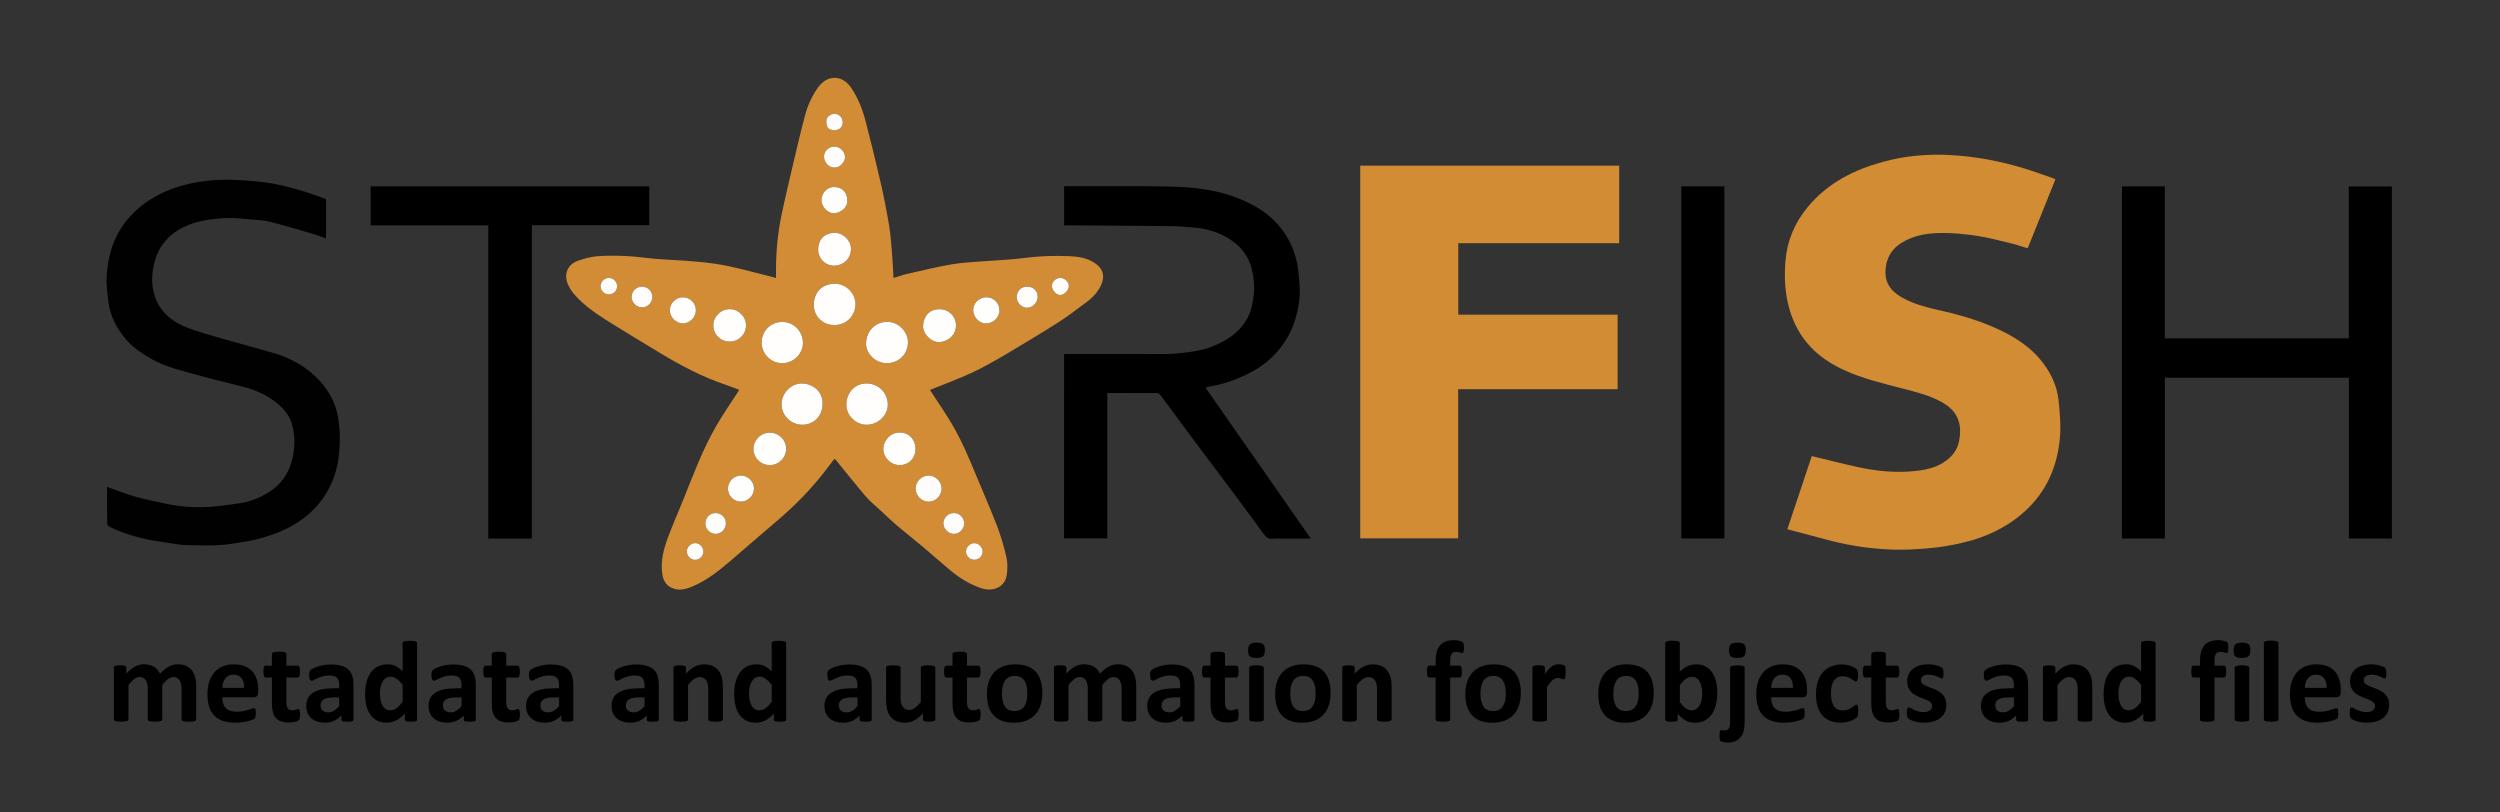 <?xml version="1.0" encoding="utf-8"?>
<!-- Generator: Adobe Illustrator 27.3.1, SVG Export Plug-In . SVG Version: 6.00 Build 0)  -->
<svg version="1.1" id="Layer_1" xmlns="http://www.w3.org/2000/svg" xmlns:xlink="http://www.w3.org/1999/xlink" x="0px" y="0px"
	 viewBox="0 0 800 260" enable-background="new 0 0 800 260" xml:space="preserve">
<rect x="0" y="0" width="800" height="260" fill="#333333" stroke="none"/>
<g>
	<path fill="#D28C35" d="M248.32,88.96c0-0.96,0-1.79,0-2.62c0.01-5.81,0.54-11.58,1.72-17.26c1.14-5.51,2.44-10.99,3.73-16.47
		c1.26-5.36,2.5-10.73,3.94-16.05c0.82-3.02,2.16-5.85,3.98-8.47c2.96-4.25,7.78-4.27,10.69,0.01c2.31,3.39,3.71,7.16,4.72,11.08
		c1.65,6.43,3.25,12.88,4.73,19.36c1.04,4.56,1.95,9.17,2.71,13.79c0.51,3.13,0.7,6.32,0.96,9.48c0.19,2.33,0.28,4.68,0.42,7.14
		c1.43-0.43,2.9-0.96,4.42-1.31c4.7-1.07,9.38-2.22,14.12-3.04c3.4-0.59,6.89-0.72,10.34-1c4.25-0.35,8.53-0.46,12.75-1.02
		c4.83-0.64,9.66-0.82,14.49-0.61c2.89,0.12,5.83,0.51,8.37,2.25c2.46,1.68,3.23,3.99,2.06,6.72c-1.05,2.43-2.8,4.3-4.91,5.84
		c-2.9,2.12-5.73,4.35-8.75,6.28c-5.65,3.59-11.38,7.05-17.15,10.45c-3.46,2.04-6.97,4.05-10.61,5.73
		c-4.44,2.05-9.04,3.74-13.47,5.55c2.17,3.33,4.55,6.79,6.71,10.37c3.35,5.55,5.84,11.53,8.3,17.51c2.13,5.17,4.42,10.27,6.41,15.49
		c1.26,3.32,2.29,6.76,3.07,10.22c0.42,1.86,0.36,3.94,0.04,5.84c-0.59,3.6-4.32,5.28-8.11,4.01c-3.79-1.27-7.07-3.35-10.1-5.89
		c-2.89-2.42-5.7-4.93-8.58-7.36c-2.73-2.29-5.55-4.48-8.27-6.79c-1.86-1.59-3.62-3.3-5.41-4.96c-1.54-1.43-3.22-2.76-4.58-4.35
		c-3.3-3.86-6.45-7.85-9.66-11.78c-0.07-0.09-0.19-0.12-0.41-0.26c-0.76,1-1.52,1.99-2.27,2.98c-4.8,6.36-10.33,12-16.41,17.14
		c-4.78,4.03-9.46,8.17-14.22,12.23c-3.81,3.26-7.7,6.43-12.37,8.41c-2.23,0.95-4.51,1.64-6.96,0.42c-1.84-0.92-2.54-2.49-2.82-4.32
		c-0.66-4.34,0.55-8.4,2.05-12.37c1.55-4.11,3.36-8.12,4.98-12.21c3.04-7.66,5.97-15.37,10.06-22.54c2.2-3.85,4.76-7.49,7.16-11.23
		c0.13-0.2,0.23-0.41,0.35-0.63c-1.45-0.53-2.85-1.09-4.28-1.57c-7.53-2.54-14.5-6.22-21.27-10.33c-5-3.03-10-6.04-14.96-9.13
		c-3.47-2.16-6.93-4.33-9.96-7.14c-1.82-1.69-3.45-3.43-4.4-5.74c-1.35-3.26,0.13-6.29,3.28-7.37c1.94-0.66,3.97-1.27,6-1.43
		c5.48-0.42,10.96-0.11,16.42,0.57c2.21,0.28,4.44,0.4,6.67,0.53c6.56,0.39,13.12,0.75,19.56,2.16c4.6,1.01,9.14,2.26,13.71,3.4
		C247.59,88.76,247.89,88.84,248.32,88.96z M283.47,116.2c3.09,0.2,6.81-1.92,7.06-6.43c0.18-3.34-2.83-6.55-6.1-6.75
		c-4.27-0.26-7.03,2.75-7.3,6.55C276.91,112.94,279.99,116.06,283.47,116.2z M266.81,103.99c3.25,0.21,6.8-2.26,6.92-6.55
		c0.1-3.48-2.94-6.59-6.45-6.63c-4.45-0.05-6.75,2.9-6.88,6.59C260.28,100.88,263.03,103.98,266.81,103.99z M277.27,135.91
		c3.32,0.1,6.72-2.69,6.83-6.23c0.12-3.73-2.73-6.82-6.49-6.98c-3.78-0.16-6.55,2.63-6.75,6.42
		C270.63,133.31,274.36,135.98,277.27,135.91z M243.73,109.63c0.01,3.64,3.02,6.61,6.67,6.59c3.56-0.03,6.61-3.03,6.55-6.59
		c-0.06-3.75-3.11-6.66-6.73-6.61C246.6,103.08,243.72,105.98,243.73,109.63z M263.2,129.36c0.25-3.97-3.02-6.57-6.5-6.64
		c-3.57-0.08-6.62,3.07-6.6,6.67c0.01,3.59,3.03,6.54,6.66,6.53C260.44,135.9,263.2,133.1,263.2,129.36z M300.71,98.95
		c-3.5-0.07-5.1,2.46-5.32,5.13c-0.22,2.66,2.69,5.6,5.29,5.39c2.8-0.22,5.29-2.3,5.23-5.43C305.86,101.2,303.59,98.95,300.71,98.95
		z M267.1,74.5c-3.37,0.06-5.24,2.3-5.29,5.15c-0.06,3.04,2.19,5.41,5.23,5.37c2.63-0.04,5.25-2.05,5.26-5.37
		C272.31,76.93,269.83,74.5,267.1,74.5z M233.55,109.3c2.86-0.02,5.19-2.36,5.16-5.2c-0.02-2.82-2.4-5.17-5.23-5.17
		c-2.83,0-5.21,2.37-5.23,5.18C228.25,107,230.61,109.32,233.55,109.3z M246.28,138.46c-2.86,0.02-5.17,2.36-5.16,5.21
		c0.01,2.91,2.37,5.19,5.33,5.16c2.76-0.03,5.1-2.38,5.13-5.15C251.6,140.81,249.19,138.43,246.28,138.46z M292.95,143.63
		c-0.02-3.03-2.11-5.21-5.02-5.23c-2.83-0.02-5.29,2.46-5.26,5.29c0.03,2.8,2.42,5.14,5.25,5.14
		C290.81,148.83,292.97,146.6,292.95,143.63z M319.82,99.23c-0.01-2.27-1.92-4.14-4.2-4.12c-2.34,0.02-4.22,1.88-4.2,4.15
		c0.02,2.26,1.93,4.24,4.07,4.23C317.89,103.49,319.83,101.58,319.82,99.23z M271.11,64.04c0-2.48-1.63-4.09-4.02-4.2
		c-2.25-0.1-4.16,1.8-4.18,4.16c-0.02,2.35,2.2,4.33,4,4.25C268.98,68.16,271.42,66.35,271.11,64.04z M301.31,156.39
		c0.02-2.28-1.89-4.2-4.16-4.2c-2.27,0-4.18,1.92-4.17,4.2c0.01,2.21,1.89,4.11,4.1,4.16C299.33,160.59,301.29,158.65,301.31,156.39
		z M232.94,156.39c0.02,2.23,1.93,4.15,4.13,4.15c2.27,0,4.2-1.94,4.2-4.22c0-2.26-1.98-4.18-4.27-4.13
		C234.76,152.24,232.92,154.15,232.94,156.39z M222.68,99.25c-0.02-2.24-1.89-4.12-4.13-4.13c-2.29-0.01-4.21,1.91-4.2,4.19
		c0.01,2.17,1.96,4.13,4.15,4.16C220.74,103.5,222.7,101.53,222.68,99.25z M328.73,91.76c-2.14-0.16-3.4,1.66-3.39,3.27
		c0,1.85,1.6,3.46,3.38,3.44c1.77-0.02,3.33-1.67,3.34-3.51C332.07,93.12,330.66,91.67,328.73,91.76z M267.01,53.6
		c1.77,0.18,3.48-1.87,3.41-3.38c-0.09-1.8-1.65-3.34-3.49-3.3c-1.82,0.04-3.28,1.5-3.24,3.28
		C263.71,51.97,265.29,53.76,267.01,53.6z M305.23,164.17c-1.78,0-3.31,1.48-3.35,3.25c-0.04,1.75,1.57,3.4,3.35,3.42
		c1.72,0.03,3.29-1.54,3.31-3.29C308.57,165.68,307.09,164.18,305.23,164.17z M232.28,167.49c0-1.89-1.46-3.34-3.34-3.31
		c-1.81,0.02-3.23,1.48-3.23,3.31c0,1.82,1.57,3.4,3.35,3.36C230.82,170.8,232.28,169.28,232.28,167.49z M208.76,95
		c-0.02-1.85-1.54-3.31-3.41-3.27c-1.8,0.04-3.23,1.52-3.24,3.33c0,1.74,1.55,3.3,3.3,3.3C207.23,98.37,208.78,96.82,208.76,95z
		 M342.03,91.55c0-1.33-1.32-2.62-2.72-2.63c-1.42-0.01-2.69,1.2-2.7,2.58c-0.01,1.33,1.37,2.86,2.61,2.89
		C340.52,94.43,342.03,92.9,342.03,91.55z M267.01,41.65c1.61,0.01,2.65-0.96,2.66-2.49c0.01-1.56-1.15-2.75-2.66-2.73
		c-1.41,0.02-2.58,1.08-2.59,2.36C264.41,40.76,265.2,41.64,267.01,41.65z M225.08,176.48c0-1.46-1.26-2.71-2.67-2.67
		c-1.37,0.04-2.6,1.28-2.63,2.63c-0.02,1.42,1.23,2.71,2.64,2.73C223.86,179.18,225.08,177.95,225.08,176.48z M197.48,91.58
		c-0.01-1.46-1.23-2.67-2.67-2.66c-1.42,0.02-2.66,1.3-2.63,2.72c0.03,1.38,1.22,2.55,2.63,2.56
		C196.3,94.2,197.49,93.04,197.48,91.58z M311.83,179.12c1.42-0.01,2.59-1.18,2.61-2.58c0.02-1.4-1.25-2.71-2.64-2.73
		c-1.39-0.01-2.67,1.28-2.68,2.69C309.12,177.94,310.35,179.13,311.83,179.12z"/>
	<path fill="#D28C34" d="M571.95,169.36c2.71-8.1,5.29-15.83,7.82-23.42c4.86,1.17,9.64,2.41,14.46,3.47c6.2,1.36,12.5,2,18.83,1.29
		c3.5-0.39,6.95-1.15,9.88-3.42c2.06-1.59,3.47-3.58,3.95-6.08c0.54-2.8,0.59-5.6-0.91-8.25c-1.19-2.09-2.99-3.41-5.03-4.5
		c-3.76-2.01-7.87-3.01-11.95-4.08c-6.42-1.68-12.91-3.17-18.98-5.98c-4.01-1.86-7.67-4.22-10.71-7.46
		c-3.2-3.41-5.34-7.39-6.66-11.91c-1.5-5.12-1.71-10.34-1.3-15.53c0.51-6.45,2.97-12.25,7.18-17.31
		c6.36-7.65,14.72-11.85,24.09-14.41c7.02-1.92,14.2-2.54,21.45-2.15c8.12,0.43,16.06,1.94,23.83,4.32
		c3.02,0.93,5.99,2.02,8.98,3.05c0.25,0.09,0.5,0.22,0.86,0.38c-2.97,7.38-5.91,14.71-8.88,22.08c-1.88-0.56-3.64-1.17-5.45-1.61
		c-3.53-0.85-7.05-1.8-10.63-2.35c-3.7-0.56-7.46-0.94-11.19-0.94c-4.01,0-8.04,0.52-11.7,2.36c-4.06,2.04-6.41,5.19-6.53,9.96
		c-0.1,4,1.99,6.42,5.14,8.25c4.28,2.48,9.06,3.45,13.8,4.56c6.81,1.6,13.47,3.68,19.69,6.95c4.02,2.11,7.72,4.69,10.68,8.16
		c3.36,3.93,5.61,8.47,6.11,13.66c0.36,3.66,0.71,7.39,0.44,11.04c-0.71,9.6-4.31,17.98-11.65,24.47
		c-5.67,5.02-12.38,8.06-19.69,9.75c-3.29,0.76-6.64,1.37-10,1.67c-4.27,0.38-8.58,0.66-12.85,0.47c-6.5-0.29-12.95-1.19-19.27-2.84
		C581.17,171.82,576.58,170.59,571.95,169.36z"/>
	<path fill="#D28C34" d="M435.27,53.01c27.63,0,55.2,0,82.87,0c0,8.24,0,16.47,0,24.82c-17.14,0-34.28,0-51.49,0
		c0,7.64,0,15.17,0,22.87c16.97,0,33.93,0,50.98,0c0,8.02,0,15.87,0,23.85c-16.94,0-33.91,0-51.02,0c0,15.97,0,31.8,0,47.72
		c-10.52,0-20.89,0-31.34,0C435.27,132.54,435.27,92.81,435.27,53.01z"/>
	<path d="M692.76,120.87c0,17.17,0,34.27,0,51.43c-4.6,0-9.14,0-13.74,0c0-37.54,0-75.07,0-112.66c4.57,0,9.11,0,13.73,0
		c0,16.21,0,32.38,0,48.63c19.65,0,39.22,0,58.87,0c0-16.2,0-32.37,0-48.61c4.62,0,9.16,0,13.78,0c0,37.52,0,75.06,0,112.65
		c-4.56,0-9.1,0-13.75,0c0-17.14,0-34.26,0-51.44C731.99,120.87,712.46,120.87,692.76,120.87z"/>
	<path d="M340.51,113.3c0.77,0,1.48,0,2.19,0c8.52,0,17.03,0.02,25.55-0.01c3.03-0.01,6.08,0.09,9.08-0.25
		c3.54-0.39,7.11-0.8,10.49-2.12c4.62-1.8,8.64-4.36,11.17-8.78c1.35-2.36,1.86-4.94,2.19-7.62c0.34-2.74,0.08-5.4-0.51-8.05
		c-1.03-4.64-3.79-7.96-7.82-10.34c-3.34-1.97-6.96-3.02-10.81-3.31c-2.36-0.18-4.73-0.44-7.1-0.46
		c-11.06-0.12-22.11-0.18-33.17-0.26c-0.39,0-0.79,0-1.25,0c0-4.18,0-8.3,0-12.51c0.35,0,0.66,0,0.97,0
		c10.68,0.01,21.35-0.13,32.03,0.09c7.25,0.15,14.49,0.76,21.42,3.29c5.3,1.94,10.14,4.56,13.95,8.83
		c3.16,3.54,5.17,7.68,6.15,12.29c0.43,2.02,0.54,4.1,0.75,6.16c0.43,4.25-0.17,8.4-1.46,12.43c-1.05,3.29-2.73,6.29-4.9,9
		c-3.02,3.77-6.85,6.48-11.17,8.48c-3.5,1.62-7.16,2.82-10.98,3.49c-0.49,0.09-0.96,0.22-1.54,0.36
		c11.23,16.1,22.42,32.14,33.73,48.35c-3.1,0-6.04,0-8.97,0c-1.04,0-2.09-0.11-3.12,0.03c-1.35,0.18-2.16-0.36-2.93-1.42
		c-3.56-4.9-7.16-9.77-10.79-14.62c-3.88-5.2-7.82-10.37-11.7-15.57c-3.55-4.76-7.05-9.56-10.59-14.33c-0.23-0.31-0.66-0.66-1-0.66
		c-5.31-0.04-10.62-0.03-16.02-0.03c0,15.53,0,30.98,0,46.51c-4.66,0-9.22,0-13.85,0C340.51,152.65,340.51,133.02,340.51,113.3z"/>
	<path fill="#010101" d="M104.33,63.73c0,4.21,0,8.28,0,12.59c-1.4-0.5-2.67-1.04-3.98-1.42c-4.72-1.37-9.43-2.8-14.2-3.99
		c-2.05-0.51-4.23-0.53-6.35-0.72c-2.03-0.19-4.07-0.44-6.11-0.44c-2.08,0-4.16,0.19-6.22,0.45c-3.05,0.39-6.01,1.15-8.79,2.51
		c-5.18,2.54-8.3,6.66-9.49,12.28c-0.84,3.95-0.7,7.84,1.04,11.52c2.01,4.24,5.61,6.82,9.86,8.41c3.51,1.31,7.13,2.33,10.73,3.37
		c5.73,1.65,11.51,3.11,17.21,4.83c5.05,1.52,9.6,4.04,13.36,7.79c3.45,3.44,5.87,7.55,6.74,12.38c0.72,4.01,0.76,8.08,0.34,12.16
		c-0.37,3.58-1.29,6.97-2.87,10.2c-2.62,5.35-6.62,9.38-11.74,12.36c-3.18,1.85-6.56,3.14-10.11,4.14c-3.23,0.91-6.5,1.4-9.8,1.89
		c-4.71,0.7-9.44,0.49-14.16,0.39c-2.9-0.06-5.8-0.74-8.69-1.13c-4.03-0.54-7.96-1.52-11.79-2.9c-1.48-0.53-2.92-1.18-4.34-1.87
		c-0.32-0.16-0.67-0.67-0.67-1.03c-0.05-3.95-0.03-7.91-0.03-11.71c2.92,1.04,5.8,2.24,8.79,3.08c3.45,0.97,6.98,1.67,10.49,2.41
		c4.43,0.93,8.93,1.19,13.43,0.93c3.23-0.19,6.44-0.73,9.65-1.16c3.42-0.46,6.53-1.78,9.44-3.59c4.01-2.49,6.42-6.13,7.48-10.65
		c0.83-3.51,0.91-7.09,0.01-10.62c-0.89-3.49-3.18-5.97-6.04-8.03c-2.82-2.04-5.96-3.38-9.29-4.27c-4.7-1.26-9.46-2.31-14.14-3.63
		c-5.39-1.51-10.9-2.71-15.85-5.51c-2.76-1.56-5.38-3.31-7.51-5.69c-3.31-3.69-5.56-7.91-6.1-12.91c-0.24-2.23-0.58-4.48-0.52-6.7
		c0.17-6.66,1.84-12.92,5.94-18.31c2.55-3.36,5.77-6.01,9.46-8.13c4.34-2.5,9.05-3.95,13.92-4.76c3.44-0.57,6.99-0.83,10.48-0.72
		c5.78,0.18,11.54,0.62,17.21,2.02C95.61,60.68,100.01,62.02,104.33,63.73z"/>
	<path d="M170.19,172.33c-4.72,0-9.26,0-13.93,0c0-33.38,0-66.76,0-100.23c-12.62,0-25.11,0-37.65,0c0-4.2,0-8.29,0-12.45
		c29.73,0,59.41,0,89.15,0c0,4.13,0,8.22,0,12.42c-12.49,0-24.99,0-37.56,0C170.19,105.51,170.19,138.86,170.19,172.33z"/>
	<path d="M538.01,59.63c4.61,0,9.16,0,13.78,0c0,37.54,0,75.07,0,112.67c-4.57,0-9.14,0-13.78,0
		C538.01,134.77,538.01,97.27,538.01,59.63z"/>
	<path fill="#FFFEFD" d="M283.47,116.2c-3.48-0.13-6.57-3.25-6.33-6.63c0.26-3.8,3.03-6.81,7.3-6.55c3.27,0.2,6.28,3.41,6.1,6.75
		C290.29,114.28,286.57,116.4,283.47,116.2z"/>
	<path fill="#FFFEFD" d="M266.81,103.99c-3.78-0.01-6.53-3.11-6.4-6.59c0.13-3.69,2.42-6.64,6.88-6.59
		c3.51,0.04,6.55,3.15,6.45,6.63C273.61,101.73,270.06,104.2,266.81,103.99z"/>
	<path fill="#FFFEFD" d="M277.27,135.91c-2.91,0.07-6.64-2.6-6.42-6.78c0.2-3.79,2.97-6.59,6.75-6.42c3.76,0.16,6.61,3.25,6.49,6.98
		C283.98,133.22,280.59,136.01,277.27,135.91z"/>
	<path fill="#FFFEFD" d="M243.73,109.63c-0.01-3.66,2.87-6.56,6.48-6.61c3.62-0.06,6.67,2.85,6.73,6.61
		c0.06,3.56-2.99,6.56-6.55,6.59C246.74,116.25,243.73,113.27,243.73,109.63z"/>
	<path fill="#FFFEFD" d="M263.2,129.36c0,3.74-2.76,6.55-6.44,6.56c-3.63,0.01-6.65-2.95-6.66-6.53c-0.01-3.6,3.04-6.75,6.6-6.67
		C260.17,122.79,263.44,125.39,263.2,129.36z"/>
	<path fill="#FEFEFD" d="M300.71,98.95c2.88,0,5.16,2.25,5.2,5.09c0.05,3.14-2.44,5.21-5.23,5.43c-2.61,0.21-5.51-2.73-5.29-5.39
		C295.6,101.41,297.21,98.88,300.71,98.95z"/>
	<path fill="#FFFEFD" d="M267.1,74.5c2.73,0,5.21,2.43,5.2,5.14c-0.01,3.32-2.62,5.33-5.26,5.37c-3.04,0.04-5.29-2.33-5.23-5.37
		C261.87,76.8,263.73,74.56,267.1,74.5z"/>
	<path fill="#FFFEFD" d="M233.55,109.3c-2.95,0.02-5.31-2.3-5.29-5.19c0.01-2.81,2.4-5.18,5.23-5.18c2.83,0,5.21,2.35,5.23,5.17
		C238.74,106.94,236.41,109.28,233.55,109.3z"/>
	<path fill="#FFFEFD" d="M246.28,138.46c2.91-0.03,5.32,2.35,5.29,5.22c-0.02,2.77-2.36,5.12-5.13,5.15
		c-2.96,0.03-5.32-2.25-5.33-5.16C241.11,140.81,243.42,138.48,246.28,138.46z"/>
	<path fill="#FFFEFD" d="M292.95,143.63c0.02,2.97-2.13,5.19-5.03,5.2c-2.83,0-5.23-2.34-5.25-5.14c-0.03-2.83,2.43-5.31,5.26-5.29
		C290.83,138.42,292.93,140.6,292.95,143.63z"/>
	<path fill="#FEFEFD" d="M319.82,99.23c0.01,2.34-1.93,4.25-4.33,4.27c-2.13,0.01-4.04-1.98-4.07-4.23
		c-0.02-2.26,1.86-4.13,4.2-4.15C317.9,95.1,319.81,96.96,319.82,99.23z"/>
	<path fill="#FFFEFD" d="M271.11,64.04c0.31,2.31-2.14,4.11-4.21,4.21c-1.8,0.08-4.02-1.9-4-4.25c0.02-2.36,1.93-4.26,4.18-4.16
		C269.49,59.95,271.12,61.56,271.11,64.04z"/>
	<path fill="#FEFDFC" d="M301.31,156.39c-0.02,2.26-1.98,4.2-4.22,4.15c-2.22-0.04-4.09-1.94-4.1-4.16c-0.01-2.28,1.89-4.2,4.17-4.2
		C299.42,152.19,301.32,154.11,301.31,156.39z"/>
	<path fill="#FEFEFD" d="M232.94,156.39c-0.02-2.25,1.82-4.16,4.06-4.21c2.29-0.05,4.27,1.87,4.27,4.13c0,2.28-1.93,4.22-4.2,4.22
		C234.86,160.54,232.96,158.63,232.94,156.39z"/>
	<path fill="#FFFEFD" d="M222.68,99.25c0.02,2.28-1.94,4.26-4.18,4.23c-2.19-0.03-4.14-1.99-4.15-4.16c-0.01-2.28,1.91-4.2,4.2-4.19
		C220.79,95.13,222.66,97,222.68,99.25z"/>
	<path fill="#FEFDFC" d="M328.73,91.76c1.93-0.08,3.34,1.36,3.33,3.21c-0.01,1.83-1.57,3.49-3.34,3.51
		c-1.78,0.02-3.38-1.59-3.38-3.44C325.33,93.42,326.59,91.6,328.73,91.76z"/>
	<path fill="#FEFDFC" d="M267.01,53.6c-1.71,0.16-3.3-1.64-3.33-3.41c-0.03-1.78,1.42-3.23,3.24-3.28c1.84-0.04,3.4,1.5,3.49,3.3
		C270.49,51.73,268.78,53.78,267.01,53.6z"/>
	<path fill="#FEFDFC" d="M305.23,164.17c1.86,0,3.33,1.51,3.31,3.38c-0.02,1.76-1.59,3.32-3.31,3.29c-1.78-0.03-3.39-1.67-3.35-3.42
		C301.92,165.65,303.45,164.17,305.23,164.17z"/>
	<path fill="#FEFDFC" d="M232.28,167.49c0,1.79-1.46,3.31-3.22,3.36c-1.78,0.04-3.35-1.54-3.35-3.36c0-1.83,1.43-3.29,3.23-3.31
		C230.82,164.15,232.28,165.6,232.28,167.49z"/>
	<path fill="#FEFDFC" d="M208.76,95c0.02,1.82-1.52,3.37-3.35,3.36c-1.74-0.01-3.3-1.57-3.3-3.3c0-1.81,1.44-3.29,3.24-3.33
		C207.22,91.68,208.74,93.14,208.76,95z"/>
	<path fill="#FEFDFC" d="M342.03,91.55c0,1.35-1.51,2.88-2.81,2.85c-1.23-0.03-2.62-1.57-2.61-2.89c0.01-1.38,1.28-2.6,2.7-2.58
		C340.7,88.93,342.03,90.22,342.03,91.55z"/>
	<path fill="#FEFDFC" d="M267.01,41.65c-1.81-0.01-2.6-0.88-2.59-2.86c0.01-1.28,1.18-2.34,2.59-2.36c1.51-0.02,2.67,1.17,2.66,2.73
		C269.66,40.68,268.63,41.65,267.01,41.65z"/>
	<path fill="#FEFDFC" d="M225.08,176.48c0,1.47-1.22,2.69-2.66,2.68c-1.41-0.01-2.66-1.31-2.64-2.73c0.02-1.35,1.26-2.59,2.63-2.63
		C223.82,173.77,225.08,175.02,225.08,176.48z"/>
	<path fill="#FEFDFC" d="M197.48,91.58c0.01,1.47-1.18,2.63-2.67,2.62c-1.41-0.01-2.6-1.17-2.63-2.56c-0.03-1.42,1.21-2.7,2.63-2.72
		C196.25,88.9,197.47,90.12,197.48,91.58z"/>
	<path fill="#FEFDFC" d="M311.83,179.12c-1.48,0.01-2.71-1.18-2.71-2.62c0-1.41,1.29-2.71,2.68-2.69c1.39,0.01,2.66,1.32,2.64,2.73
		C314.42,177.94,313.24,179.11,311.83,179.12z"/>
</g>
<g>
	<path d="M62.76,230.2c0,0.12-0.04,0.23-0.11,0.32c-0.07,0.09-0.2,0.17-0.37,0.23c-0.17,0.06-0.41,0.11-0.71,0.14
		c-0.3,0.03-0.67,0.05-1.13,0.05c-0.47,0-0.85-0.02-1.15-0.05c-0.3-0.03-0.54-0.08-0.71-0.14c-0.18-0.06-0.3-0.14-0.37-0.23
		c-0.07-0.09-0.1-0.2-0.1-0.32v-9.82c0-0.56-0.05-1.06-0.16-1.52c-0.11-0.46-0.27-0.85-0.48-1.18c-0.22-0.33-0.49-0.58-0.82-0.76
		c-0.33-0.18-0.72-0.27-1.18-0.27c-0.56,0-1.12,0.22-1.69,0.65c-0.57,0.43-1.19,1.06-1.86,1.89v11c0,0.12-0.04,0.23-0.11,0.32
		c-0.07,0.09-0.2,0.17-0.38,0.23c-0.18,0.06-0.42,0.11-0.71,0.14c-0.3,0.03-0.67,0.05-1.11,0.05c-0.46,0-0.83-0.02-1.13-0.05
		c-0.3-0.03-0.54-0.08-0.71-0.14c-0.18-0.06-0.31-0.14-0.38-0.23c-0.07-0.09-0.11-0.2-0.11-0.32v-9.82c0-0.56-0.05-1.06-0.16-1.52
		c-0.11-0.46-0.26-0.85-0.47-1.18c-0.21-0.33-0.48-0.58-0.82-0.76c-0.33-0.18-0.72-0.27-1.17-0.27c-0.57,0-1.14,0.22-1.71,0.65
		c-0.57,0.43-1.18,1.06-1.84,1.89v11c0,0.12-0.04,0.23-0.11,0.32c-0.07,0.09-0.2,0.17-0.38,0.23c-0.18,0.06-0.42,0.11-0.71,0.14
		c-0.3,0.03-0.67,0.05-1.13,0.05c-0.46,0-0.83-0.02-1.13-0.05c-0.3-0.03-0.54-0.08-0.71-0.14c-0.18-0.06-0.31-0.14-0.38-0.23
		c-0.07-0.09-0.11-0.2-0.11-0.32v-16.55c0-0.12,0.03-0.23,0.09-0.32c0.06-0.09,0.17-0.17,0.33-0.23c0.16-0.06,0.37-0.11,0.62-0.14
		c0.25-0.03,0.57-0.05,0.96-0.05c0.4,0,0.72,0.02,0.98,0.05c0.26,0.03,0.46,0.08,0.6,0.14c0.14,0.06,0.24,0.14,0.31,0.23
		c0.06,0.09,0.09,0.2,0.09,0.32v1.91c0.92-0.99,1.83-1.73,2.74-2.23c0.91-0.49,1.86-0.74,2.85-0.74c0.68,0,1.29,0.07,1.84,0.21
		c0.54,0.14,1.03,0.35,1.46,0.61c0.43,0.27,0.79,0.58,1.1,0.96c0.31,0.37,0.57,0.79,0.78,1.24c0.49-0.53,0.98-0.99,1.46-1.37
		c0.48-0.38,0.95-0.7,1.41-0.94c0.46-0.24,0.93-0.42,1.39-0.54c0.46-0.12,0.94-0.18,1.42-0.18c1.1,0,2.03,0.19,2.78,0.56
		c0.75,0.37,1.36,0.88,1.83,1.51c0.46,0.64,0.79,1.38,0.99,2.24c0.2,0.85,0.3,1.76,0.3,2.71V230.2z"/>
	<path d="M82.63,221.45c0,0.57-0.13,0.99-0.38,1.26c-0.25,0.27-0.6,0.41-1.05,0.41H71.13c0,0.71,0.08,1.35,0.25,1.92
		c0.17,0.58,0.43,1.06,0.8,1.47c0.36,0.4,0.83,0.71,1.41,0.92c0.58,0.21,1.26,0.32,2.07,0.32c0.82,0,1.53-0.06,2.15-0.18
		c0.62-0.12,1.15-0.25,1.6-0.39c0.45-0.14,0.83-0.27,1.12-0.39c0.3-0.12,0.54-0.18,0.72-0.18c0.11,0,0.2,0.02,0.28,0.06
		c0.07,0.04,0.14,0.12,0.19,0.23c0.05,0.11,0.08,0.27,0.1,0.47c0.02,0.21,0.03,0.46,0.03,0.77c0,0.27-0.01,0.5-0.02,0.7
		c-0.01,0.19-0.03,0.36-0.06,0.49c-0.02,0.14-0.06,0.25-0.11,0.34c-0.05,0.09-0.11,0.18-0.19,0.27c-0.08,0.09-0.3,0.2-0.66,0.35
		c-0.36,0.15-0.82,0.29-1.37,0.44c-0.56,0.14-1.19,0.27-1.91,0.37c-0.72,0.1-1.48,0.16-2.3,0.16c-1.47,0-2.76-0.19-3.87-0.56
		c-1.11-0.37-2.03-0.93-2.77-1.69c-0.74-0.75-1.3-1.71-1.66-2.86c-0.37-1.15-0.55-2.5-0.55-4.04c0-1.47,0.19-2.8,0.58-3.98
		c0.38-1.18,0.94-2.18,1.67-3.01c0.73-0.82,1.62-1.45,2.66-1.88c1.04-0.43,2.22-0.65,3.53-0.65c1.39,0,2.57,0.2,3.55,0.61
		s1.79,0.97,2.42,1.7c0.63,0.72,1.09,1.58,1.39,2.57c0.3,0.99,0.45,2.07,0.45,3.23V221.45z M78.11,220.11
		c0.04-1.31-0.23-2.34-0.79-3.09c-0.56-0.75-1.43-1.12-2.61-1.12c-0.59,0-1.11,0.11-1.55,0.33c-0.44,0.22-0.8,0.52-1.09,0.9
		c-0.29,0.38-0.51,0.82-0.67,1.34c-0.15,0.51-0.24,1.06-0.27,1.64H78.11z"/>
	<path d="M96.01,228.57c0,0.54-0.03,0.96-0.1,1.25c-0.07,0.29-0.16,0.5-0.27,0.61c-0.11,0.12-0.28,0.22-0.49,0.31
		c-0.22,0.09-0.47,0.17-0.76,0.24c-0.29,0.07-0.61,0.12-0.95,0.16c-0.34,0.04-0.68,0.06-1.03,0.06c-0.93,0-1.73-0.12-2.41-0.35
		c-0.68-0.23-1.24-0.6-1.69-1.08c-0.45-0.49-0.77-1.1-0.98-1.85c-0.21-0.74-0.32-1.62-0.32-2.63v-8.48h-1.99
		c-0.24,0-0.41-0.15-0.54-0.44c-0.12-0.29-0.19-0.78-0.19-1.46c0-0.36,0.02-0.66,0.05-0.91c0.03-0.25,0.08-0.44,0.14-0.58
		c0.06-0.14,0.14-0.24,0.23-0.31c0.09-0.06,0.2-0.09,0.32-0.09h1.97v-3.69c0-0.12,0.03-0.23,0.1-0.33c0.07-0.1,0.19-0.18,0.37-0.25
		c0.18-0.07,0.42-0.12,0.72-0.15c0.3-0.03,0.68-0.05,1.12-0.05c0.46,0,0.84,0.02,1.14,0.05c0.3,0.03,0.54,0.08,0.71,0.15
		c0.17,0.07,0.3,0.15,0.37,0.25c0.07,0.1,0.11,0.21,0.11,0.33v3.69h3.6c0.12,0,0.23,0.03,0.32,0.09c0.09,0.06,0.17,0.16,0.23,0.31
		c0.06,0.14,0.11,0.34,0.14,0.58c0.03,0.25,0.05,0.55,0.05,0.91c0,0.68-0.06,1.17-0.19,1.46c-0.12,0.29-0.3,0.44-0.54,0.44h-3.62
		v7.77c0,0.9,0.14,1.58,0.43,2.03c0.28,0.45,0.79,0.68,1.52,0.68c0.25,0,0.47-0.02,0.67-0.07c0.2-0.04,0.37-0.09,0.53-0.15
		c0.15-0.05,0.28-0.1,0.39-0.15c0.1-0.04,0.2-0.06,0.29-0.06c0.07,0,0.15,0.02,0.21,0.06c0.07,0.04,0.12,0.13,0.16,0.26
		c0.04,0.13,0.07,0.31,0.1,0.53C96,227.94,96.01,228.22,96.01,228.57z"/>
	<path d="M113.12,230.26c0,0.17-0.06,0.31-0.19,0.41c-0.12,0.1-0.32,0.17-0.58,0.21c-0.27,0.04-0.66,0.06-1.18,0.06
		c-0.56,0-0.96-0.02-1.22-0.06c-0.25-0.04-0.43-0.11-0.54-0.21c-0.11-0.1-0.16-0.23-0.16-0.41v-1.32c-0.68,0.73-1.46,1.3-2.33,1.71
		s-1.84,0.61-2.9,0.61c-0.88,0-1.69-0.11-2.42-0.34c-0.74-0.23-1.37-0.57-1.91-1.02c-0.54-0.45-0.96-1.01-1.25-1.68
		S98,226.77,98,225.88c0-0.96,0.19-1.8,0.57-2.51c0.38-0.71,0.94-1.3,1.69-1.76c0.75-0.46,1.68-0.81,2.79-1.03s2.41-0.33,3.88-0.33
		h1.61v-1c0-0.52-0.05-0.97-0.16-1.36c-0.11-0.39-0.28-0.71-0.52-0.97s-0.56-0.45-0.96-0.58c-0.4-0.12-0.9-0.19-1.49-0.19
		c-0.78,0-1.48,0.09-2.09,0.26c-0.61,0.17-1.15,0.37-1.62,0.58c-0.47,0.21-0.86,0.4-1.18,0.58c-0.32,0.17-0.57,0.26-0.77,0.26
		c-0.14,0-0.26-0.04-0.36-0.13c-0.11-0.09-0.19-0.21-0.26-0.37c-0.07-0.16-0.12-0.36-0.16-0.59c-0.04-0.23-0.06-0.49-0.06-0.78
		c0-0.38,0.03-0.69,0.09-0.91c0.06-0.22,0.18-0.42,0.35-0.6c0.17-0.18,0.48-0.38,0.91-0.59c0.43-0.22,0.94-0.42,1.52-0.6
		c0.58-0.19,1.22-0.34,1.9-0.45c0.69-0.12,1.39-0.18,2.12-0.18c1.3,0,2.41,0.13,3.33,0.38c0.92,0.25,1.68,0.64,2.27,1.17
		c0.59,0.53,1.03,1.2,1.3,2.03c0.27,0.83,0.41,1.81,0.41,2.95V230.26z M108.54,223.17h-1.78c-0.75,0-1.4,0.06-1.93,0.17
		c-0.53,0.11-0.96,0.28-1.3,0.5s-0.58,0.49-0.73,0.81c-0.15,0.31-0.23,0.68-0.23,1.08c0,0.69,0.22,1.24,0.66,1.63
		c0.44,0.4,1.05,0.59,1.83,0.59c0.66,0,1.26-0.17,1.81-0.5c0.55-0.33,1.11-0.82,1.68-1.47V223.17z"/>
	<path d="M133.47,230.2c0,0.14-0.03,0.25-0.09,0.34c-0.06,0.09-0.17,0.17-0.32,0.23s-0.35,0.1-0.6,0.13
		c-0.25,0.02-0.57,0.04-0.94,0.04c-0.4,0-0.72-0.01-0.96-0.04c-0.25-0.03-0.45-0.07-0.6-0.13c-0.15-0.06-0.27-0.14-0.33-0.23
		c-0.07-0.09-0.1-0.21-0.1-0.34v-1.84c-0.85,0.92-1.75,1.63-2.68,2.13c-0.93,0.51-1.97,0.76-3.11,0.76c-1.26,0-2.33-0.24-3.2-0.73
		c-0.87-0.49-1.58-1.15-2.13-1.98c-0.55-0.83-0.95-1.8-1.2-2.9c-0.25-1.11-0.37-2.27-0.37-3.5c0-1.47,0.16-2.79,0.47-3.97
		c0.32-1.17,0.78-2.18,1.38-3.01c0.61-0.83,1.36-1.47,2.26-1.91c0.9-0.45,1.94-0.67,3.12-0.67c0.93,0,1.77,0.19,2.52,0.57
		c0.75,0.38,1.5,0.93,2.25,1.66v-8.96c0-0.12,0.03-0.23,0.1-0.33c0.07-0.1,0.19-0.18,0.37-0.25c0.18-0.07,0.42-0.12,0.71-0.16
		s0.67-0.06,1.13-0.06c0.46,0,0.83,0.02,1.13,0.06s0.53,0.09,0.71,0.16c0.17,0.07,0.3,0.15,0.37,0.25c0.07,0.1,0.11,0.21,0.11,0.33
		V230.2z M128.84,219.14c-0.67-0.84-1.31-1.48-1.92-1.93s-1.25-0.67-1.92-0.67c-0.61,0-1.13,0.15-1.57,0.46
		c-0.44,0.3-0.79,0.71-1.06,1.21c-0.27,0.51-0.46,1.07-0.59,1.7c-0.13,0.62-0.19,1.27-0.19,1.92c0,0.69,0.06,1.37,0.17,2.02
		c0.11,0.66,0.29,1.24,0.55,1.75c0.25,0.51,0.59,0.92,1.01,1.23c0.42,0.31,0.95,0.46,1.6,0.46c0.32,0,0.63-0.05,0.94-0.14
		c0.3-0.09,0.61-0.24,0.93-0.46c0.32-0.21,0.64-0.49,0.97-0.83c0.33-0.34,0.7-0.76,1.09-1.25V219.14z"/>
	<path d="M152.27,230.26c0,0.17-0.06,0.31-0.19,0.41c-0.12,0.1-0.32,0.17-0.58,0.21c-0.27,0.04-0.66,0.06-1.18,0.06
		c-0.56,0-0.96-0.02-1.22-0.06c-0.25-0.04-0.43-0.11-0.54-0.21c-0.11-0.1-0.16-0.23-0.16-0.41v-1.32c-0.68,0.73-1.46,1.3-2.33,1.71
		s-1.84,0.61-2.9,0.61c-0.88,0-1.69-0.11-2.42-0.34c-0.74-0.23-1.37-0.57-1.91-1.02c-0.54-0.45-0.96-1.01-1.25-1.68
		s-0.45-1.45-0.45-2.34c0-0.96,0.19-1.8,0.57-2.51c0.38-0.71,0.94-1.3,1.69-1.76c0.75-0.46,1.68-0.81,2.79-1.03s2.41-0.33,3.88-0.33
		h1.61v-1c0-0.52-0.05-0.97-0.16-1.36c-0.11-0.39-0.28-0.71-0.52-0.97s-0.56-0.45-0.96-0.58c-0.4-0.12-0.9-0.19-1.49-0.19
		c-0.78,0-1.48,0.09-2.09,0.26c-0.61,0.17-1.15,0.37-1.62,0.58c-0.47,0.21-0.86,0.4-1.18,0.58c-0.32,0.17-0.57,0.26-0.77,0.26
		c-0.14,0-0.26-0.04-0.36-0.13c-0.11-0.09-0.19-0.21-0.26-0.37c-0.07-0.16-0.12-0.36-0.16-0.59c-0.04-0.23-0.06-0.49-0.06-0.78
		c0-0.38,0.03-0.69,0.09-0.91c0.06-0.22,0.18-0.42,0.35-0.6c0.17-0.18,0.48-0.38,0.91-0.59c0.43-0.22,0.94-0.42,1.52-0.6
		c0.58-0.19,1.22-0.34,1.9-0.45c0.69-0.12,1.39-0.18,2.12-0.18c1.3,0,2.41,0.13,3.33,0.38c0.92,0.25,1.68,0.64,2.27,1.17
		c0.59,0.53,1.03,1.2,1.3,2.03c0.27,0.83,0.41,1.81,0.41,2.95V230.26z M147.69,223.17h-1.78c-0.75,0-1.4,0.06-1.93,0.17
		c-0.53,0.11-0.96,0.28-1.3,0.5s-0.58,0.49-0.73,0.81c-0.15,0.31-0.23,0.68-0.23,1.08c0,0.69,0.22,1.24,0.66,1.63
		c0.44,0.4,1.05,0.59,1.83,0.59c0.66,0,1.26-0.17,1.81-0.5c0.55-0.33,1.11-0.82,1.68-1.47V223.17z"/>
	<path d="M166.37,228.57c0,0.54-0.03,0.96-0.1,1.25c-0.07,0.29-0.16,0.5-0.27,0.61c-0.11,0.12-0.28,0.22-0.49,0.31
		c-0.22,0.09-0.47,0.17-0.76,0.24c-0.29,0.07-0.61,0.12-0.95,0.16c-0.34,0.04-0.68,0.06-1.03,0.06c-0.93,0-1.73-0.12-2.41-0.35
		c-0.68-0.23-1.24-0.6-1.69-1.08c-0.45-0.49-0.77-1.1-0.98-1.85c-0.21-0.74-0.32-1.62-0.32-2.63v-8.48h-1.99
		c-0.24,0-0.41-0.15-0.54-0.44c-0.12-0.29-0.19-0.78-0.19-1.46c0-0.36,0.02-0.66,0.05-0.91c0.03-0.25,0.08-0.44,0.14-0.58
		c0.06-0.14,0.14-0.24,0.23-0.31c0.09-0.06,0.2-0.09,0.32-0.09h1.97v-3.69c0-0.12,0.03-0.23,0.1-0.33c0.07-0.1,0.19-0.18,0.37-0.25
		c0.18-0.07,0.42-0.12,0.72-0.15c0.3-0.03,0.68-0.05,1.12-0.05c0.46,0,0.84,0.02,1.14,0.05c0.3,0.03,0.54,0.08,0.71,0.15
		c0.17,0.07,0.3,0.15,0.37,0.25c0.07,0.1,0.11,0.21,0.11,0.33v3.69h3.6c0.12,0,0.23,0.03,0.32,0.09c0.09,0.06,0.17,0.16,0.23,0.31
		c0.06,0.14,0.11,0.34,0.14,0.58c0.03,0.25,0.05,0.55,0.05,0.91c0,0.68-0.06,1.17-0.19,1.46c-0.12,0.29-0.3,0.44-0.54,0.44h-3.62
		v7.77c0,0.9,0.14,1.58,0.43,2.03c0.28,0.45,0.79,0.68,1.52,0.68c0.25,0,0.47-0.02,0.67-0.07c0.2-0.04,0.37-0.09,0.53-0.15
		c0.15-0.05,0.28-0.1,0.39-0.15c0.1-0.04,0.2-0.06,0.29-0.06c0.07,0,0.15,0.02,0.21,0.06c0.07,0.04,0.12,0.13,0.16,0.26
		c0.04,0.13,0.07,0.31,0.1,0.53C166.36,227.94,166.37,228.22,166.37,228.57z"/>
	<path d="M183.48,230.26c0,0.17-0.06,0.31-0.19,0.41c-0.12,0.1-0.32,0.17-0.58,0.21c-0.27,0.04-0.66,0.06-1.18,0.06
		c-0.56,0-0.96-0.02-1.22-0.06c-0.25-0.04-0.43-0.11-0.54-0.21c-0.11-0.1-0.16-0.23-0.16-0.41v-1.32c-0.68,0.73-1.46,1.3-2.33,1.71
		s-1.84,0.61-2.9,0.61c-0.88,0-1.69-0.11-2.42-0.34c-0.74-0.23-1.37-0.57-1.91-1.02c-0.54-0.45-0.96-1.01-1.25-1.68
		s-0.45-1.45-0.45-2.34c0-0.96,0.19-1.8,0.57-2.51c0.38-0.71,0.94-1.3,1.69-1.76c0.75-0.46,1.68-0.81,2.79-1.03s2.41-0.33,3.88-0.33
		h1.61v-1c0-0.52-0.05-0.97-0.16-1.36c-0.11-0.39-0.28-0.71-0.52-0.97s-0.56-0.45-0.96-0.58c-0.4-0.12-0.9-0.19-1.49-0.19
		c-0.78,0-1.48,0.09-2.09,0.26c-0.61,0.17-1.15,0.37-1.62,0.58c-0.47,0.21-0.86,0.4-1.18,0.58c-0.32,0.17-0.57,0.26-0.77,0.26
		c-0.14,0-0.26-0.04-0.36-0.13c-0.11-0.09-0.19-0.21-0.26-0.37c-0.07-0.16-0.12-0.36-0.16-0.59c-0.04-0.23-0.06-0.49-0.06-0.78
		c0-0.38,0.03-0.69,0.09-0.91c0.06-0.22,0.18-0.42,0.35-0.6c0.17-0.18,0.48-0.38,0.91-0.59c0.43-0.22,0.94-0.42,1.52-0.6
		c0.58-0.19,1.22-0.34,1.9-0.45c0.69-0.12,1.39-0.18,2.12-0.18c1.3,0,2.41,0.13,3.33,0.38c0.92,0.25,1.68,0.64,2.27,1.17
		c0.59,0.53,1.03,1.2,1.3,2.03c0.27,0.83,0.41,1.81,0.41,2.95V230.26z M178.9,223.17h-1.78c-0.75,0-1.4,0.06-1.93,0.17
		c-0.53,0.11-0.96,0.28-1.3,0.5s-0.58,0.49-0.73,0.81c-0.15,0.31-0.23,0.68-0.23,1.08c0,0.69,0.22,1.24,0.66,1.63
		c0.44,0.4,1.05,0.59,1.83,0.59c0.66,0,1.26-0.17,1.81-0.5c0.55-0.33,1.11-0.82,1.68-1.47V223.17z"/>
	<path d="M210.83,230.26c0,0.17-0.06,0.31-0.19,0.41c-0.12,0.1-0.32,0.17-0.58,0.21c-0.27,0.04-0.66,0.06-1.18,0.06
		c-0.56,0-0.96-0.02-1.22-0.06c-0.25-0.04-0.43-0.11-0.54-0.21c-0.11-0.1-0.16-0.23-0.16-0.41v-1.32c-0.68,0.73-1.46,1.3-2.33,1.71
		s-1.84,0.61-2.9,0.61c-0.88,0-1.69-0.11-2.42-0.34c-0.74-0.23-1.37-0.57-1.91-1.02c-0.54-0.45-0.96-1.01-1.25-1.68
		s-0.45-1.45-0.45-2.34c0-0.96,0.19-1.8,0.57-2.51c0.38-0.71,0.94-1.3,1.69-1.76c0.75-0.46,1.68-0.81,2.79-1.03s2.41-0.33,3.88-0.33
		h1.61v-1c0-0.52-0.05-0.97-0.16-1.36c-0.11-0.39-0.28-0.71-0.52-0.97s-0.56-0.45-0.96-0.58c-0.4-0.12-0.9-0.19-1.49-0.19
		c-0.78,0-1.48,0.09-2.09,0.26c-0.61,0.17-1.15,0.37-1.62,0.58c-0.47,0.21-0.86,0.4-1.18,0.58c-0.32,0.17-0.57,0.26-0.77,0.26
		c-0.14,0-0.26-0.04-0.36-0.13c-0.11-0.09-0.19-0.21-0.26-0.37c-0.07-0.16-0.12-0.36-0.16-0.59c-0.04-0.23-0.06-0.49-0.06-0.78
		c0-0.38,0.03-0.69,0.09-0.91c0.06-0.22,0.18-0.42,0.35-0.6c0.17-0.18,0.48-0.38,0.91-0.59c0.43-0.22,0.94-0.42,1.52-0.6
		c0.58-0.19,1.22-0.34,1.9-0.45c0.69-0.12,1.39-0.18,2.12-0.18c1.3,0,2.41,0.13,3.33,0.38c0.92,0.25,1.68,0.64,2.27,1.17
		c0.59,0.53,1.03,1.2,1.3,2.03c0.27,0.83,0.41,1.81,0.41,2.95V230.26z M206.25,223.17h-1.78c-0.75,0-1.4,0.06-1.93,0.17
		c-0.53,0.11-0.96,0.28-1.3,0.5s-0.58,0.49-0.73,0.81c-0.15,0.31-0.23,0.68-0.23,1.08c0,0.69,0.22,1.24,0.66,1.63
		c0.44,0.4,1.05,0.59,1.83,0.59c0.66,0,1.26-0.17,1.81-0.5c0.55-0.33,1.11-0.82,1.68-1.47V223.17z"/>
	<path d="M231.29,230.2c0,0.12-0.04,0.23-0.11,0.32c-0.07,0.09-0.2,0.17-0.37,0.23c-0.17,0.06-0.41,0.11-0.71,0.14
		c-0.3,0.03-0.68,0.05-1.12,0.05c-0.46,0-0.84-0.02-1.14-0.05c-0.3-0.03-0.54-0.08-0.71-0.14c-0.17-0.06-0.3-0.14-0.37-0.23
		c-0.07-0.09-0.11-0.2-0.11-0.32v-9.44c0-0.8-0.06-1.43-0.18-1.89c-0.12-0.46-0.29-0.85-0.51-1.18c-0.22-0.33-0.51-0.58-0.86-0.76
		c-0.35-0.18-0.76-0.27-1.23-0.27c-0.59,0-1.19,0.22-1.8,0.65c-0.61,0.43-1.24,1.06-1.89,1.89v11c0,0.12-0.04,0.23-0.11,0.32
		c-0.07,0.09-0.2,0.17-0.38,0.23c-0.18,0.06-0.42,0.11-0.71,0.14c-0.3,0.03-0.67,0.05-1.13,0.05c-0.46,0-0.83-0.02-1.13-0.05
		c-0.3-0.03-0.54-0.08-0.71-0.14c-0.18-0.06-0.31-0.14-0.38-0.23c-0.07-0.09-0.11-0.2-0.11-0.32v-16.55c0-0.12,0.03-0.23,0.09-0.32
		c0.06-0.09,0.17-0.17,0.33-0.23c0.16-0.06,0.37-0.11,0.62-0.14c0.25-0.03,0.57-0.05,0.96-0.05c0.4,0,0.72,0.02,0.98,0.05
		c0.26,0.03,0.46,0.08,0.6,0.14c0.14,0.06,0.24,0.14,0.31,0.23c0.06,0.09,0.09,0.2,0.09,0.32v1.91c0.92-0.99,1.85-1.73,2.79-2.23
		c0.95-0.49,1.93-0.74,2.96-0.74c1.13,0,2.07,0.19,2.85,0.56c0.77,0.37,1.4,0.88,1.87,1.51c0.48,0.64,0.82,1.38,1.03,2.24
		c0.21,0.85,0.32,1.88,0.32,3.08V230.2z"/>
	<path d="M251.57,230.2c0,0.14-0.03,0.25-0.09,0.34c-0.06,0.09-0.17,0.17-0.32,0.23s-0.35,0.1-0.6,0.13
		c-0.25,0.02-0.57,0.04-0.94,0.04c-0.4,0-0.72-0.01-0.96-0.04c-0.25-0.03-0.45-0.07-0.6-0.13c-0.15-0.06-0.27-0.14-0.33-0.23
		c-0.07-0.09-0.1-0.21-0.1-0.34v-1.84c-0.85,0.92-1.75,1.63-2.68,2.13c-0.93,0.51-1.97,0.76-3.11,0.76c-1.26,0-2.33-0.24-3.2-0.73
		c-0.87-0.49-1.58-1.15-2.13-1.98c-0.55-0.83-0.95-1.8-1.2-2.9c-0.25-1.11-0.37-2.27-0.37-3.5c0-1.47,0.16-2.79,0.47-3.97
		c0.32-1.17,0.78-2.18,1.38-3.01c0.61-0.83,1.36-1.47,2.26-1.91c0.9-0.45,1.94-0.67,3.12-0.67c0.93,0,1.77,0.19,2.52,0.57
		c0.75,0.38,1.5,0.93,2.25,1.66v-8.96c0-0.12,0.03-0.23,0.1-0.33c0.07-0.1,0.19-0.18,0.37-0.25c0.18-0.07,0.42-0.12,0.71-0.16
		s0.67-0.06,1.13-0.06c0.46,0,0.83,0.02,1.13,0.06s0.53,0.09,0.71,0.16c0.17,0.07,0.3,0.15,0.37,0.25c0.07,0.1,0.11,0.21,0.11,0.33
		V230.2z M246.94,219.14c-0.67-0.84-1.31-1.48-1.92-1.93s-1.25-0.67-1.92-0.67c-0.61,0-1.13,0.15-1.57,0.46
		c-0.44,0.3-0.79,0.71-1.06,1.21c-0.27,0.51-0.46,1.07-0.59,1.7c-0.13,0.62-0.19,1.27-0.19,1.92c0,0.69,0.06,1.37,0.17,2.02
		c0.11,0.66,0.29,1.24,0.55,1.75c0.25,0.51,0.59,0.92,1.01,1.23c0.42,0.31,0.95,0.46,1.6,0.46c0.32,0,0.63-0.05,0.94-0.14
		c0.3-0.09,0.61-0.24,0.93-0.46c0.32-0.21,0.64-0.49,0.97-0.83c0.33-0.34,0.7-0.76,1.09-1.25V219.14z"/>
	<path d="M278.96,230.26c0,0.17-0.06,0.31-0.19,0.41c-0.12,0.1-0.32,0.17-0.58,0.21c-0.27,0.04-0.66,0.06-1.18,0.06
		c-0.56,0-0.96-0.02-1.22-0.06c-0.25-0.04-0.43-0.11-0.54-0.21c-0.11-0.1-0.16-0.23-0.16-0.41v-1.32c-0.68,0.73-1.46,1.3-2.33,1.71
		s-1.84,0.61-2.9,0.61c-0.88,0-1.69-0.11-2.42-0.34c-0.74-0.23-1.37-0.57-1.91-1.02c-0.54-0.45-0.96-1.01-1.25-1.68
		s-0.45-1.45-0.45-2.34c0-0.96,0.19-1.8,0.57-2.51c0.38-0.71,0.94-1.3,1.69-1.76c0.75-0.46,1.68-0.81,2.79-1.03s2.41-0.33,3.88-0.33
		h1.61v-1c0-0.52-0.05-0.97-0.16-1.36c-0.11-0.39-0.28-0.71-0.52-0.97s-0.56-0.45-0.96-0.58c-0.4-0.12-0.9-0.19-1.49-0.19
		c-0.78,0-1.48,0.09-2.09,0.26c-0.61,0.17-1.15,0.37-1.62,0.58c-0.47,0.21-0.86,0.4-1.18,0.58c-0.32,0.17-0.57,0.26-0.77,0.26
		c-0.14,0-0.26-0.04-0.36-0.13c-0.11-0.09-0.19-0.21-0.26-0.37c-0.07-0.16-0.12-0.36-0.16-0.59c-0.04-0.23-0.06-0.49-0.06-0.78
		c0-0.38,0.03-0.69,0.09-0.91c0.06-0.22,0.18-0.42,0.35-0.6c0.17-0.18,0.48-0.38,0.91-0.59c0.43-0.22,0.94-0.42,1.52-0.6
		c0.58-0.19,1.22-0.34,1.9-0.45c0.69-0.12,1.39-0.18,2.12-0.18c1.3,0,2.41,0.13,3.33,0.38c0.92,0.25,1.68,0.64,2.27,1.17
		c0.59,0.53,1.03,1.2,1.3,2.03c0.27,0.83,0.41,1.81,0.41,2.95V230.26z M274.38,223.17h-1.78c-0.75,0-1.4,0.06-1.93,0.17
		c-0.53,0.11-0.96,0.28-1.3,0.5s-0.58,0.49-0.73,0.81c-0.15,0.31-0.23,0.68-0.23,1.08c0,0.69,0.22,1.24,0.66,1.63
		c0.44,0.4,1.05,0.59,1.83,0.59c0.66,0,1.26-0.17,1.81-0.5c0.55-0.33,1.11-0.82,1.68-1.47V223.17z"/>
	<path d="M299.32,230.2c0,0.12-0.03,0.23-0.09,0.32c-0.06,0.09-0.17,0.17-0.32,0.23c-0.15,0.06-0.36,0.11-0.61,0.14
		c-0.25,0.03-0.57,0.05-0.96,0.05c-0.41,0-0.74-0.02-0.99-0.05c-0.25-0.03-0.45-0.08-0.6-0.14c-0.15-0.06-0.25-0.14-0.32-0.23
		c-0.06-0.09-0.09-0.2-0.09-0.32v-1.91c-0.92,0.99-1.85,1.73-2.79,2.23s-1.93,0.74-2.94,0.74c-1.14,0-2.09-0.19-2.87-0.56
		c-0.77-0.37-1.4-0.88-1.87-1.52c-0.48-0.64-0.82-1.39-1.02-2.24c-0.2-0.85-0.31-1.9-0.31-3.16v-10.13c0-0.12,0.03-0.23,0.1-0.32
		c0.07-0.09,0.19-0.17,0.37-0.23c0.18-0.06,0.42-0.11,0.72-0.14c0.3-0.03,0.68-0.05,1.12-0.05c0.46,0,0.83,0.02,1.13,0.05
		c0.3,0.03,0.53,0.08,0.71,0.14c0.18,0.06,0.31,0.14,0.38,0.23c0.07,0.09,0.11,0.2,0.11,0.32V223c0,0.87,0.06,1.53,0.17,1.99
		c0.11,0.46,0.28,0.85,0.51,1.18c0.23,0.33,0.52,0.58,0.87,0.76c0.35,0.18,0.76,0.27,1.23,0.27c0.59,0,1.19-0.22,1.79-0.65
		c0.6-0.43,1.24-1.06,1.92-1.89v-11c0-0.12,0.03-0.23,0.1-0.32c0.07-0.09,0.19-0.17,0.37-0.23c0.18-0.06,0.42-0.11,0.71-0.14
		c0.3-0.03,0.67-0.05,1.13-0.05c0.46,0,0.83,0.02,1.13,0.05c0.3,0.03,0.53,0.08,0.71,0.14c0.17,0.06,0.3,0.14,0.37,0.23
		c0.07,0.09,0.11,0.2,0.11,0.32V230.2z"/>
	<path d="M313.81,228.57c0,0.54-0.03,0.96-0.1,1.25c-0.07,0.29-0.16,0.5-0.27,0.61c-0.11,0.12-0.28,0.22-0.49,0.31
		c-0.22,0.09-0.47,0.17-0.76,0.24c-0.29,0.07-0.61,0.12-0.95,0.16c-0.34,0.04-0.68,0.06-1.03,0.06c-0.93,0-1.73-0.12-2.41-0.35
		c-0.68-0.23-1.24-0.6-1.69-1.08c-0.45-0.49-0.77-1.1-0.98-1.85c-0.21-0.74-0.32-1.62-0.32-2.63v-8.48h-1.99
		c-0.24,0-0.41-0.15-0.54-0.44c-0.12-0.29-0.19-0.78-0.19-1.46c0-0.36,0.02-0.66,0.05-0.91c0.03-0.25,0.08-0.44,0.14-0.58
		c0.06-0.14,0.14-0.24,0.23-0.31c0.09-0.06,0.2-0.09,0.32-0.09h1.97v-3.69c0-0.12,0.03-0.23,0.1-0.33c0.07-0.1,0.19-0.18,0.37-0.25
		c0.18-0.07,0.42-0.12,0.72-0.15c0.3-0.03,0.68-0.05,1.12-0.05c0.46,0,0.84,0.02,1.14,0.05c0.3,0.03,0.54,0.08,0.71,0.15
		c0.17,0.07,0.3,0.15,0.37,0.25c0.07,0.1,0.11,0.21,0.11,0.33v3.69h3.6c0.12,0,0.23,0.03,0.32,0.09c0.09,0.06,0.17,0.16,0.23,0.31
		c0.06,0.14,0.11,0.34,0.14,0.58c0.03,0.25,0.05,0.55,0.05,0.91c0,0.68-0.06,1.17-0.19,1.46c-0.12,0.29-0.3,0.44-0.54,0.44h-3.62
		v7.77c0,0.9,0.14,1.58,0.43,2.03c0.28,0.45,0.79,0.68,1.52,0.68c0.25,0,0.47-0.02,0.67-0.07c0.2-0.04,0.37-0.09,0.53-0.15
		c0.15-0.05,0.28-0.1,0.39-0.15c0.1-0.04,0.2-0.06,0.29-0.06c0.07,0,0.15,0.02,0.21,0.06c0.07,0.04,0.12,0.13,0.16,0.26
		c0.04,0.13,0.07,0.31,0.1,0.53C313.79,227.94,313.81,228.22,313.81,228.57z"/>
	<path d="M333.55,221.76c0,1.41-0.19,2.7-0.56,3.86c-0.37,1.16-0.93,2.17-1.69,3.01c-0.75,0.84-1.7,1.49-2.84,1.95
		c-1.14,0.46-2.47,0.69-3.99,0.69c-1.47,0-2.75-0.2-3.84-0.61c-1.09-0.41-1.99-1-2.71-1.78c-0.72-0.78-1.25-1.74-1.6-2.88
		c-0.35-1.14-0.52-2.44-0.52-3.9c0-1.41,0.19-2.7,0.57-3.87c0.38-1.17,0.94-2.17,1.7-3.01c0.75-0.84,1.7-1.48,2.83-1.94
		c1.13-0.46,2.46-0.69,3.98-0.69c1.48,0,2.77,0.2,3.86,0.6c1.09,0.4,1.99,0.99,2.7,1.77c0.71,0.78,1.24,1.74,1.59,2.88
		C333.38,218.98,333.55,220.29,333.55,221.76z M328.74,221.95c0-0.82-0.06-1.57-0.19-2.25c-0.13-0.69-0.35-1.28-0.66-1.79
		c-0.31-0.51-0.72-0.9-1.23-1.19c-0.51-0.28-1.16-0.43-1.94-0.43c-0.69,0-1.3,0.13-1.82,0.38c-0.52,0.25-0.95,0.62-1.28,1.11
		c-0.33,0.49-0.58,1.08-0.75,1.76c-0.17,0.69-0.25,1.47-0.25,2.35c0,0.82,0.07,1.57,0.2,2.25c0.14,0.69,0.36,1.28,0.66,1.79
		c0.3,0.51,0.71,0.9,1.23,1.18c0.52,0.28,1.16,0.42,1.93,0.42c0.71,0,1.32-0.13,1.84-0.38c0.52-0.25,0.95-0.62,1.28-1.1
		s0.58-1.07,0.74-1.75C328.66,223.61,328.74,222.83,328.74,221.95z"/>
	<path d="M363.57,230.2c0,0.12-0.04,0.23-0.11,0.32c-0.07,0.09-0.2,0.17-0.37,0.23c-0.17,0.06-0.41,0.11-0.71,0.14
		c-0.3,0.03-0.67,0.05-1.13,0.05c-0.47,0-0.85-0.02-1.15-0.05c-0.3-0.03-0.54-0.08-0.71-0.14c-0.18-0.06-0.3-0.14-0.37-0.23
		c-0.07-0.09-0.1-0.2-0.1-0.32v-9.82c0-0.56-0.05-1.06-0.16-1.52c-0.11-0.46-0.27-0.85-0.48-1.18c-0.22-0.33-0.49-0.58-0.82-0.76
		c-0.33-0.18-0.72-0.27-1.18-0.27c-0.56,0-1.12,0.22-1.69,0.65c-0.57,0.43-1.19,1.06-1.86,1.89v11c0,0.12-0.04,0.23-0.11,0.32
		c-0.07,0.09-0.2,0.17-0.38,0.23c-0.18,0.06-0.42,0.11-0.71,0.14c-0.3,0.03-0.67,0.05-1.11,0.05c-0.46,0-0.83-0.02-1.13-0.05
		c-0.3-0.03-0.54-0.08-0.71-0.14c-0.18-0.06-0.31-0.14-0.38-0.23c-0.07-0.09-0.11-0.2-0.11-0.32v-9.82c0-0.56-0.05-1.06-0.16-1.52
		c-0.11-0.46-0.26-0.85-0.47-1.18c-0.21-0.33-0.48-0.58-0.82-0.76c-0.33-0.18-0.72-0.27-1.17-0.27c-0.57,0-1.14,0.22-1.71,0.65
		c-0.57,0.43-1.18,1.06-1.84,1.89v11c0,0.12-0.04,0.23-0.11,0.32c-0.07,0.09-0.2,0.17-0.38,0.23c-0.18,0.06-0.42,0.11-0.71,0.14
		c-0.3,0.03-0.67,0.05-1.13,0.05c-0.46,0-0.83-0.02-1.13-0.05c-0.3-0.03-0.54-0.08-0.71-0.14c-0.18-0.06-0.31-0.14-0.38-0.23
		c-0.07-0.09-0.11-0.2-0.11-0.32v-16.55c0-0.12,0.03-0.23,0.09-0.32c0.06-0.09,0.17-0.17,0.33-0.23c0.16-0.06,0.37-0.11,0.62-0.14
		c0.25-0.03,0.57-0.05,0.96-0.05c0.4,0,0.72,0.02,0.98,0.05c0.26,0.03,0.46,0.08,0.6,0.14c0.14,0.06,0.24,0.14,0.31,0.23
		c0.06,0.09,0.09,0.2,0.09,0.32v1.91c0.92-0.99,1.83-1.73,2.74-2.23c0.91-0.49,1.86-0.74,2.85-0.74c0.68,0,1.29,0.07,1.84,0.21
		c0.54,0.14,1.03,0.35,1.46,0.61c0.43,0.27,0.79,0.58,1.1,0.96c0.31,0.37,0.57,0.79,0.78,1.24c0.49-0.53,0.98-0.99,1.46-1.37
		c0.48-0.38,0.95-0.7,1.41-0.94c0.46-0.24,0.93-0.42,1.39-0.54c0.46-0.12,0.94-0.18,1.42-0.18c1.1,0,2.03,0.19,2.78,0.56
		c0.75,0.37,1.36,0.88,1.83,1.51c0.46,0.64,0.79,1.38,0.99,2.24c0.2,0.85,0.3,1.76,0.3,2.71V230.2z"/>
	<path d="M382.25,230.26c0,0.17-0.06,0.31-0.19,0.41c-0.12,0.1-0.32,0.17-0.58,0.21c-0.27,0.04-0.66,0.06-1.18,0.06
		c-0.56,0-0.96-0.02-1.22-0.06c-0.25-0.04-0.43-0.11-0.54-0.21c-0.11-0.1-0.16-0.23-0.16-0.41v-1.32c-0.68,0.73-1.46,1.3-2.33,1.71
		s-1.84,0.61-2.9,0.61c-0.88,0-1.69-0.11-2.42-0.34c-0.74-0.23-1.37-0.57-1.91-1.02c-0.54-0.45-0.96-1.01-1.25-1.68
		s-0.45-1.45-0.45-2.34c0-0.96,0.19-1.8,0.57-2.51c0.38-0.71,0.94-1.3,1.69-1.76c0.75-0.46,1.68-0.81,2.79-1.03s2.41-0.33,3.88-0.33
		h1.61v-1c0-0.52-0.05-0.97-0.16-1.36c-0.11-0.39-0.28-0.71-0.52-0.97s-0.56-0.45-0.96-0.58c-0.4-0.12-0.9-0.19-1.49-0.19
		c-0.78,0-1.48,0.09-2.09,0.26c-0.61,0.17-1.15,0.37-1.62,0.58c-0.47,0.21-0.86,0.4-1.18,0.58c-0.32,0.17-0.57,0.26-0.77,0.26
		c-0.14,0-0.26-0.04-0.36-0.13c-0.11-0.09-0.19-0.21-0.26-0.37c-0.07-0.16-0.12-0.36-0.16-0.59c-0.04-0.23-0.06-0.49-0.06-0.78
		c0-0.38,0.03-0.69,0.09-0.91c0.06-0.22,0.18-0.42,0.35-0.6c0.17-0.18,0.48-0.38,0.91-0.59c0.43-0.22,0.94-0.42,1.52-0.6
		c0.58-0.19,1.22-0.34,1.9-0.45c0.69-0.12,1.39-0.18,2.12-0.18c1.3,0,2.41,0.13,3.33,0.38c0.92,0.25,1.68,0.64,2.27,1.17
		c0.59,0.53,1.03,1.2,1.3,2.03c0.27,0.83,0.41,1.81,0.41,2.95V230.26z M377.67,223.17h-1.78c-0.75,0-1.4,0.06-1.93,0.17
		c-0.53,0.11-0.96,0.28-1.3,0.5s-0.58,0.49-0.73,0.81c-0.15,0.31-0.23,0.68-0.23,1.08c0,0.69,0.22,1.24,0.66,1.63
		c0.44,0.4,1.05,0.59,1.83,0.59c0.66,0,1.26-0.17,1.81-0.5c0.55-0.33,1.11-0.82,1.68-1.47V223.17z"/>
	<path d="M396.36,228.57c0,0.54-0.03,0.96-0.1,1.25c-0.07,0.29-0.16,0.5-0.27,0.61c-0.11,0.12-0.28,0.22-0.49,0.31
		c-0.22,0.09-0.47,0.17-0.76,0.24c-0.29,0.07-0.61,0.12-0.95,0.16c-0.34,0.04-0.68,0.06-1.03,0.06c-0.93,0-1.73-0.12-2.41-0.35
		c-0.68-0.23-1.24-0.6-1.69-1.08c-0.45-0.49-0.77-1.1-0.98-1.85c-0.21-0.74-0.32-1.62-0.32-2.63v-8.48h-1.99
		c-0.24,0-0.42-0.15-0.54-0.44c-0.12-0.29-0.19-0.78-0.19-1.46c0-0.36,0.02-0.66,0.05-0.91c0.03-0.25,0.08-0.44,0.14-0.58
		c0.06-0.14,0.14-0.24,0.23-0.31c0.09-0.06,0.2-0.09,0.33-0.09h1.97v-3.69c0-0.12,0.03-0.23,0.1-0.33c0.07-0.1,0.19-0.18,0.37-0.25
		c0.18-0.07,0.42-0.12,0.72-0.15c0.3-0.03,0.68-0.05,1.12-0.05c0.46,0,0.84,0.02,1.14,0.05c0.3,0.03,0.54,0.08,0.71,0.15
		c0.17,0.07,0.3,0.15,0.37,0.25c0.07,0.1,0.11,0.21,0.11,0.33v3.69h3.6c0.12,0,0.23,0.03,0.32,0.09c0.09,0.06,0.17,0.16,0.23,0.31
		c0.06,0.14,0.11,0.34,0.14,0.58c0.03,0.25,0.05,0.55,0.05,0.91c0,0.68-0.06,1.17-0.19,1.46c-0.12,0.29-0.3,0.44-0.54,0.44h-3.62
		v7.77c0,0.9,0.14,1.58,0.43,2.03c0.28,0.45,0.79,0.68,1.52,0.68c0.25,0,0.47-0.02,0.67-0.07c0.2-0.04,0.37-0.09,0.53-0.15
		c0.16-0.05,0.29-0.1,0.39-0.15c0.1-0.04,0.2-0.06,0.29-0.06c0.07,0,0.15,0.02,0.21,0.06c0.07,0.04,0.12,0.13,0.16,0.26
		c0.04,0.13,0.07,0.31,0.1,0.53C396.34,227.94,396.36,228.22,396.36,228.57z"/>
	<path d="M404.76,208.05c0,0.94-0.19,1.59-0.58,1.95c-0.38,0.36-1.09,0.54-2.13,0.54c-1.05,0-1.76-0.17-2.12-0.52
		c-0.37-0.35-0.55-0.97-0.55-1.87c0-0.94,0.19-1.59,0.57-1.96c0.38-0.36,1.09-0.55,2.14-0.55c1.04,0,1.74,0.18,2.12,0.53
		C404.58,206.52,404.76,207.15,404.76,208.05z M404.41,230.2c0,0.12-0.04,0.23-0.11,0.32c-0.07,0.09-0.2,0.17-0.38,0.23
		c-0.18,0.06-0.42,0.11-0.71,0.14c-0.3,0.03-0.67,0.05-1.13,0.05c-0.46,0-0.83-0.02-1.13-0.05c-0.3-0.03-0.54-0.08-0.71-0.14
		c-0.18-0.06-0.31-0.14-0.38-0.23c-0.07-0.09-0.11-0.2-0.11-0.32v-16.51c0-0.12,0.04-0.23,0.11-0.32c0.07-0.09,0.2-0.17,0.38-0.24
		c0.18-0.07,0.42-0.12,0.71-0.16s0.67-0.06,1.13-0.06c0.46,0,0.83,0.02,1.13,0.06s0.54,0.09,0.71,0.16
		c0.18,0.07,0.31,0.15,0.38,0.24c0.07,0.09,0.11,0.2,0.11,0.32V230.2z"/>
	<path d="M425.8,221.76c0,1.41-0.19,2.7-0.56,3.86c-0.37,1.16-0.93,2.17-1.69,3.01c-0.75,0.84-1.7,1.49-2.84,1.95
		c-1.14,0.46-2.47,0.69-3.99,0.69c-1.47,0-2.75-0.2-3.84-0.61c-1.09-0.41-1.99-1-2.71-1.78c-0.72-0.78-1.25-1.74-1.6-2.88
		c-0.35-1.14-0.52-2.44-0.52-3.9c0-1.41,0.19-2.7,0.57-3.87c0.38-1.17,0.94-2.17,1.7-3.01c0.75-0.84,1.7-1.48,2.83-1.94
		c1.13-0.46,2.46-0.69,3.98-0.69c1.48,0,2.77,0.2,3.86,0.6c1.09,0.4,1.99,0.99,2.7,1.77c0.71,0.78,1.24,1.74,1.59,2.88
		C425.63,218.98,425.8,220.29,425.8,221.76z M421,221.95c0-0.82-0.07-1.57-0.19-2.25c-0.13-0.69-0.35-1.28-0.66-1.79
		c-0.31-0.51-0.72-0.9-1.23-1.19c-0.51-0.28-1.16-0.43-1.94-0.43c-0.69,0-1.3,0.13-1.82,0.38c-0.52,0.25-0.95,0.62-1.28,1.11
		c-0.33,0.49-0.58,1.08-0.75,1.76c-0.17,0.69-0.25,1.47-0.25,2.35c0,0.82,0.07,1.57,0.2,2.25c0.14,0.69,0.36,1.28,0.66,1.79
		c0.3,0.51,0.71,0.9,1.23,1.18c0.52,0.28,1.16,0.42,1.93,0.42c0.71,0,1.32-0.13,1.84-0.38c0.52-0.25,0.95-0.62,1.28-1.1
		s0.58-1.07,0.74-1.75C420.92,223.61,421,222.83,421,221.95z"/>
	<path d="M445.3,230.2c0,0.12-0.04,0.23-0.11,0.32c-0.07,0.09-0.2,0.17-0.37,0.23c-0.17,0.06-0.41,0.11-0.71,0.14
		c-0.3,0.03-0.68,0.05-1.12,0.05c-0.46,0-0.84-0.02-1.14-0.05c-0.3-0.03-0.54-0.08-0.71-0.14c-0.17-0.06-0.3-0.14-0.37-0.23
		c-0.07-0.09-0.11-0.2-0.11-0.32v-9.44c0-0.8-0.06-1.43-0.18-1.89c-0.12-0.46-0.29-0.85-0.51-1.18c-0.22-0.33-0.51-0.58-0.86-0.76
		c-0.35-0.18-0.76-0.27-1.23-0.27c-0.59,0-1.19,0.22-1.8,0.65c-0.61,0.43-1.24,1.06-1.89,1.89v11c0,0.12-0.04,0.23-0.11,0.32
		c-0.07,0.09-0.2,0.17-0.38,0.23c-0.18,0.06-0.42,0.11-0.71,0.14c-0.3,0.03-0.67,0.05-1.13,0.05c-0.46,0-0.83-0.02-1.13-0.05
		c-0.3-0.03-0.54-0.08-0.71-0.14c-0.18-0.06-0.31-0.14-0.38-0.23c-0.07-0.09-0.11-0.2-0.11-0.32v-16.55c0-0.12,0.03-0.23,0.09-0.32
		c0.06-0.09,0.17-0.17,0.33-0.23c0.16-0.06,0.37-0.11,0.62-0.14c0.25-0.03,0.57-0.05,0.96-0.05c0.4,0,0.72,0.02,0.98,0.05
		c0.26,0.03,0.46,0.08,0.6,0.14c0.14,0.06,0.24,0.14,0.31,0.23c0.06,0.09,0.09,0.2,0.09,0.32v1.91c0.92-0.99,1.85-1.73,2.79-2.23
		c0.95-0.49,1.93-0.74,2.96-0.74c1.12,0,2.08,0.19,2.85,0.56c0.77,0.37,1.4,0.88,1.87,1.51c0.48,0.64,0.82,1.38,1.03,2.24
		c0.21,0.85,0.32,1.88,0.32,3.08V230.2z"/>
	<path d="M468.46,207.34c0,0.36-0.01,0.65-0.04,0.86c-0.03,0.22-0.06,0.38-0.11,0.5c-0.05,0.12-0.11,0.2-0.17,0.24
		c-0.06,0.04-0.13,0.06-0.2,0.06c-0.09,0-0.18-0.02-0.29-0.06c-0.11-0.04-0.24-0.09-0.39-0.14c-0.15-0.05-0.34-0.1-0.55-0.14
		c-0.21-0.04-0.46-0.06-0.74-0.06c-0.33,0-0.62,0.05-0.86,0.16c-0.24,0.1-0.44,0.27-0.6,0.5c-0.16,0.23-0.28,0.53-0.35,0.89
		c-0.07,0.37-0.11,0.81-0.11,1.35v1.52h3.02c0.11,0,0.21,0.03,0.31,0.09c0.09,0.06,0.17,0.16,0.23,0.31
		c0.06,0.14,0.11,0.34,0.14,0.58c0.03,0.25,0.05,0.55,0.05,0.91c0,0.68-0.06,1.17-0.19,1.46c-0.12,0.29-0.3,0.44-0.54,0.44h-3.02
		v13.4c0,0.12-0.04,0.23-0.11,0.32c-0.07,0.09-0.2,0.17-0.37,0.23c-0.17,0.06-0.42,0.11-0.72,0.14c-0.31,0.03-0.69,0.05-1.13,0.05
		s-0.82-0.02-1.12-0.05c-0.3-0.03-0.54-0.08-0.72-0.14c-0.18-0.06-0.3-0.14-0.37-0.23c-0.07-0.09-0.1-0.2-0.1-0.32v-13.4h-2.08
		c-0.24,0-0.41-0.15-0.53-0.44c-0.12-0.29-0.18-0.78-0.18-1.46c0-0.36,0.02-0.66,0.05-0.91c0.03-0.25,0.07-0.44,0.13-0.58
		c0.05-0.14,0.13-0.24,0.22-0.31c0.09-0.06,0.2-0.09,0.32-0.09h2.06v-1.39c0-1.12,0.11-2.11,0.33-2.96
		c0.22-0.85,0.57-1.55,1.05-2.12c0.48-0.56,1.08-0.99,1.82-1.27c0.74-0.28,1.61-0.43,2.61-0.43c0.48,0,0.94,0.04,1.37,0.12
		c0.43,0.08,0.77,0.17,1.02,0.26c0.25,0.09,0.41,0.18,0.5,0.26c0.09,0.08,0.16,0.2,0.21,0.35c0.06,0.16,0.1,0.35,0.12,0.59
		C468.45,206.69,468.46,206.99,468.46,207.34z"/>
	<path d="M486.66,221.76c0,1.41-0.19,2.7-0.56,3.86c-0.37,1.16-0.93,2.17-1.69,3.01c-0.75,0.84-1.7,1.49-2.84,1.95
		c-1.14,0.46-2.47,0.69-3.99,0.69c-1.47,0-2.75-0.2-3.84-0.61c-1.09-0.41-1.99-1-2.71-1.78c-0.72-0.78-1.25-1.74-1.6-2.88
		c-0.35-1.14-0.52-2.44-0.52-3.9c0-1.41,0.19-2.7,0.57-3.87c0.38-1.17,0.94-2.17,1.7-3.01c0.75-0.84,1.7-1.48,2.83-1.94
		c1.13-0.46,2.46-0.69,3.98-0.69c1.48,0,2.77,0.2,3.86,0.6c1.09,0.4,1.99,0.99,2.7,1.77c0.71,0.78,1.24,1.74,1.59,2.88
		C486.49,218.98,486.66,220.29,486.66,221.76z M481.86,221.95c0-0.82-0.07-1.57-0.19-2.25c-0.13-0.69-0.35-1.28-0.66-1.79
		c-0.31-0.51-0.72-0.9-1.23-1.19c-0.51-0.28-1.16-0.43-1.94-0.43c-0.69,0-1.3,0.13-1.82,0.38c-0.52,0.25-0.95,0.62-1.28,1.11
		c-0.33,0.49-0.58,1.08-0.75,1.76c-0.17,0.69-0.25,1.47-0.25,2.35c0,0.82,0.07,1.57,0.2,2.25c0.14,0.69,0.36,1.28,0.66,1.79
		c0.3,0.51,0.71,0.9,1.23,1.18c0.52,0.28,1.16,0.42,1.93,0.42c0.71,0,1.32-0.13,1.84-0.38c0.52-0.25,0.95-0.62,1.28-1.1
		s0.58-1.07,0.74-1.75C481.78,223.61,481.86,222.83,481.86,221.95z"/>
	<path d="M500.99,215.19c0,0.45-0.01,0.81-0.04,1.09c-0.03,0.29-0.06,0.51-0.11,0.67c-0.05,0.16-0.11,0.27-0.19,0.33
		c-0.08,0.06-0.18,0.09-0.31,0.09c-0.1,0-0.21-0.02-0.33-0.07c-0.12-0.04-0.26-0.09-0.42-0.14c-0.15-0.05-0.32-0.1-0.51-0.14
		c-0.19-0.04-0.39-0.07-0.61-0.07c-0.26,0-0.52,0.05-0.78,0.16c-0.26,0.11-0.53,0.27-0.81,0.49c-0.28,0.22-0.57,0.52-0.87,0.89
		c-0.3,0.37-0.63,0.83-0.97,1.37v10.32c0,0.12-0.04,0.23-0.11,0.32c-0.07,0.09-0.2,0.17-0.38,0.23c-0.18,0.06-0.42,0.11-0.71,0.14
		c-0.3,0.03-0.67,0.05-1.13,0.05c-0.46,0-0.83-0.02-1.13-0.05c-0.3-0.03-0.54-0.08-0.71-0.14c-0.18-0.06-0.31-0.14-0.38-0.23
		c-0.07-0.09-0.11-0.2-0.11-0.32v-16.55c0-0.12,0.03-0.23,0.09-0.32c0.06-0.09,0.17-0.17,0.33-0.23c0.16-0.06,0.37-0.11,0.62-0.14
		c0.25-0.03,0.57-0.05,0.96-0.05c0.4,0,0.72,0.02,0.98,0.05c0.26,0.03,0.46,0.08,0.6,0.14c0.14,0.06,0.24,0.14,0.31,0.23
		c0.06,0.09,0.09,0.2,0.09,0.32v2.06c0.43-0.62,0.84-1.13,1.22-1.53c0.38-0.4,0.75-0.72,1.09-0.96c0.35-0.23,0.69-0.4,1.04-0.49
		c0.35-0.09,0.69-0.14,1.04-0.14c0.16,0,0.33,0.01,0.52,0.03c0.19,0.02,0.38,0.05,0.58,0.09c0.2,0.04,0.37,0.09,0.52,0.15
		c0.15,0.06,0.26,0.12,0.33,0.18c0.07,0.06,0.12,0.13,0.15,0.2c0.03,0.07,0.06,0.18,0.08,0.31c0.02,0.13,0.04,0.32,0.06,0.58
		C500.98,214.39,500.99,214.75,500.99,215.19z"/>
	<path d="M529.19,221.76c0,1.41-0.19,2.7-0.56,3.86c-0.37,1.16-0.93,2.17-1.69,3.01c-0.75,0.84-1.7,1.49-2.84,1.95
		c-1.14,0.46-2.47,0.69-3.99,0.69c-1.47,0-2.75-0.2-3.84-0.61c-1.09-0.41-1.99-1-2.71-1.78c-0.72-0.78-1.25-1.74-1.6-2.88
		c-0.35-1.14-0.52-2.44-0.52-3.9c0-1.41,0.19-2.7,0.57-3.87c0.38-1.17,0.94-2.17,1.7-3.01c0.75-0.84,1.7-1.48,2.83-1.94
		c1.13-0.46,2.46-0.69,3.98-0.69c1.48,0,2.77,0.2,3.86,0.6c1.09,0.4,1.99,0.99,2.7,1.77c0.71,0.78,1.24,1.74,1.59,2.88
		C529.02,218.98,529.19,220.29,529.19,221.76z M524.38,221.95c0-0.82-0.07-1.57-0.19-2.25c-0.13-0.69-0.35-1.28-0.66-1.79
		c-0.31-0.51-0.72-0.9-1.23-1.19c-0.51-0.28-1.16-0.43-1.94-0.43c-0.69,0-1.3,0.13-1.82,0.38c-0.52,0.25-0.95,0.62-1.28,1.11
		c-0.33,0.49-0.58,1.08-0.75,1.76c-0.17,0.69-0.25,1.47-0.25,2.35c0,0.82,0.07,1.57,0.2,2.25c0.14,0.69,0.36,1.28,0.66,1.79
		c0.3,0.51,0.71,0.9,1.23,1.18c0.52,0.28,1.16,0.42,1.93,0.42c0.71,0,1.32-0.13,1.84-0.38c0.52-0.25,0.95-0.62,1.28-1.1
		s0.58-1.07,0.74-1.75C524.3,223.61,524.38,222.83,524.38,221.95z"/>
	<path d="M549.54,221.71c0,1.47-0.16,2.8-0.48,3.97c-0.32,1.18-0.79,2.18-1.39,3.01c-0.61,0.83-1.35,1.47-2.24,1.91
		c-0.88,0.45-1.89,0.67-3.02,0.67c-0.56,0-1.08-0.05-1.56-0.16c-0.48-0.11-0.94-0.28-1.38-0.51c-0.44-0.23-0.87-0.53-1.3-0.89
		c-0.43-0.36-0.86-0.79-1.31-1.3v1.8c0,0.14-0.03,0.25-0.1,0.34c-0.07,0.09-0.18,0.17-0.33,0.23c-0.15,0.06-0.36,0.1-0.62,0.13
		c-0.26,0.02-0.58,0.04-0.95,0.04c-0.38,0-0.7-0.01-0.96-0.04c-0.25-0.03-0.46-0.07-0.61-0.13c-0.16-0.06-0.26-0.14-0.33-0.23
		c-0.06-0.09-0.09-0.21-0.09-0.34v-24.4c0-0.12,0.04-0.23,0.11-0.33c0.07-0.1,0.2-0.18,0.38-0.25c0.18-0.07,0.42-0.12,0.71-0.16
		s0.67-0.06,1.13-0.06c0.46,0,0.83,0.02,1.13,0.06s0.54,0.09,0.71,0.16c0.18,0.07,0.31,0.15,0.38,0.25c0.07,0.1,0.11,0.21,0.11,0.33
		v9.15c0.42-0.42,0.84-0.78,1.26-1.08c0.42-0.3,0.84-0.54,1.26-0.73c0.42-0.19,0.85-0.33,1.3-0.42c0.45-0.09,0.92-0.13,1.41-0.13
		c1.22,0,2.26,0.24,3.12,0.73c0.85,0.49,1.55,1.15,2.09,1.98c0.54,0.83,0.93,1.8,1.18,2.9
		C549.42,219.31,549.54,220.48,549.54,221.71z M544.7,222.04c0-0.71-0.05-1.38-0.16-2.04c-0.11-0.66-0.29-1.24-0.55-1.74
		c-0.26-0.51-0.6-0.91-1.01-1.21c-0.42-0.3-0.94-0.46-1.57-0.46c-0.31,0-0.61,0.04-0.91,0.13c-0.3,0.09-0.6,0.24-0.92,0.45
		c-0.31,0.21-0.64,0.48-0.97,0.82s-0.69,0.75-1.06,1.24v5.49c0.66,0.84,1.28,1.48,1.88,1.92c0.6,0.44,1.23,0.66,1.88,0.66
		c0.61,0,1.12-0.15,1.54-0.46c0.42-0.31,0.77-0.71,1.05-1.21c0.28-0.49,0.48-1.06,0.6-1.69C544.64,223.3,544.7,222.67,544.7,222.04z
		"/>
	<path d="M558.3,230.76c0,1.3-0.11,2.35-0.33,3.15c-0.22,0.8-0.56,1.48-1.01,2.03c-0.45,0.55-1.02,0.96-1.7,1.24
		c-0.68,0.28-1.48,0.42-2.39,0.42c-0.51,0-0.94-0.03-1.3-0.1c-0.36-0.07-0.62-0.14-0.78-0.21s-0.27-0.17-0.33-0.28
		c-0.06-0.11-0.1-0.24-0.13-0.38c-0.02-0.14-0.04-0.3-0.06-0.48c-0.01-0.18-0.02-0.41-0.02-0.7c0-0.35,0.01-0.63,0.03-0.86
		c0.02-0.23,0.05-0.41,0.1-0.55c0.05-0.14,0.11-0.24,0.17-0.3c0.06-0.06,0.14-0.09,0.24-0.09c0.06,0,0.19,0.02,0.38,0.05
		c0.19,0.03,0.4,0.05,0.62,0.05c0.32,0,0.6-0.05,0.83-0.15c0.23-0.1,0.43-0.26,0.58-0.47c0.15-0.22,0.26-0.49,0.33-0.83
		c0.07-0.34,0.11-0.88,0.11-1.62v-16.98c0-0.12,0.04-0.23,0.11-0.32c0.07-0.09,0.2-0.17,0.37-0.24c0.17-0.07,0.41-0.12,0.71-0.16
		s0.67-0.06,1.13-0.06c0.46,0,0.83,0.02,1.13,0.06s0.54,0.09,0.71,0.16c0.18,0.07,0.31,0.15,0.38,0.24c0.07,0.09,0.11,0.2,0.11,0.32
		V230.76z M558.66,208.05c0,0.94-0.19,1.59-0.57,1.95c-0.38,0.36-1.09,0.54-2.14,0.54c-1.04,0-1.74-0.17-2.12-0.52
		c-0.37-0.35-0.56-0.97-0.56-1.87c0-0.94,0.19-1.59,0.58-1.96c0.38-0.36,1.09-0.55,2.13-0.55c1.05,0,1.76,0.18,2.12,0.53
		C558.47,206.52,558.66,207.15,558.66,208.05z"/>
	<path d="M578.27,221.45c0,0.57-0.13,0.99-0.38,1.26c-0.25,0.27-0.6,0.41-1.05,0.41h-10.08c0,0.71,0.08,1.35,0.25,1.92
		c0.17,0.58,0.43,1.06,0.8,1.47c0.36,0.4,0.83,0.71,1.41,0.92c0.57,0.21,1.26,0.32,2.07,0.32c0.82,0,1.53-0.06,2.15-0.18
		c0.62-0.12,1.15-0.25,1.61-0.39c0.45-0.14,0.83-0.27,1.12-0.39c0.3-0.12,0.54-0.18,0.72-0.18c0.11,0,0.2,0.02,0.28,0.06
		c0.07,0.04,0.14,0.12,0.19,0.23c0.05,0.11,0.08,0.27,0.1,0.47c0.02,0.21,0.03,0.46,0.03,0.77c0,0.27-0.01,0.5-0.02,0.7
		c-0.01,0.19-0.03,0.36-0.06,0.49c-0.03,0.14-0.06,0.25-0.11,0.34c-0.05,0.09-0.11,0.18-0.2,0.27c-0.08,0.09-0.3,0.2-0.66,0.35
		c-0.36,0.15-0.82,0.29-1.37,0.44c-0.56,0.14-1.19,0.27-1.91,0.37c-0.72,0.1-1.48,0.16-2.3,0.16c-1.47,0-2.76-0.19-3.87-0.56
		c-1.11-0.37-2.03-0.93-2.77-1.69c-0.74-0.75-1.3-1.71-1.66-2.86c-0.36-1.15-0.55-2.5-0.55-4.04c0-1.47,0.19-2.8,0.58-3.98
		c0.38-1.18,0.94-2.18,1.67-3.01c0.73-0.82,1.62-1.45,2.66-1.88c1.04-0.43,2.22-0.65,3.53-0.65c1.38,0,2.57,0.2,3.55,0.61
		c0.98,0.41,1.79,0.97,2.42,1.7c0.63,0.72,1.09,1.58,1.39,2.57c0.3,0.99,0.45,2.07,0.45,3.23V221.45z M573.74,220.11
		c0.04-1.31-0.23-2.34-0.79-3.09c-0.56-0.75-1.43-1.12-2.61-1.12c-0.59,0-1.11,0.11-1.55,0.33c-0.44,0.22-0.8,0.52-1.09,0.9
		c-0.29,0.38-0.51,0.82-0.67,1.34c-0.16,0.51-0.25,1.06-0.27,1.64H573.74z"/>
	<path d="M594.63,227.57c0,0.32-0.01,0.59-0.03,0.81c-0.02,0.22-0.04,0.4-0.07,0.55c-0.03,0.15-0.07,0.27-0.11,0.36
		c-0.04,0.09-0.14,0.21-0.29,0.35c-0.15,0.14-0.4,0.32-0.76,0.52c-0.36,0.21-0.77,0.39-1.22,0.55c-0.46,0.16-0.96,0.29-1.49,0.39
		c-0.54,0.1-1.09,0.15-1.66,0.15c-1.27,0-2.4-0.2-3.39-0.59c-0.98-0.4-1.81-0.98-2.48-1.75c-0.67-0.77-1.17-1.72-1.51-2.83
		c-0.34-1.11-0.51-2.39-0.51-3.82c0-1.66,0.21-3.09,0.62-4.3c0.42-1.21,0.99-2.2,1.74-3c0.74-0.79,1.62-1.38,2.63-1.76
		c1.01-0.38,2.13-0.58,3.34-0.58c0.49,0,0.98,0.04,1.46,0.13c0.48,0.09,0.92,0.2,1.34,0.35c0.42,0.15,0.79,0.32,1.11,0.5
		c0.33,0.19,0.56,0.35,0.7,0.48c0.14,0.14,0.23,0.25,0.29,0.34c0.05,0.09,0.1,0.21,0.13,0.36c0.03,0.15,0.06,0.33,0.07,0.55
		c0.02,0.22,0.03,0.48,0.03,0.79c0,0.72-0.06,1.22-0.19,1.51c-0.12,0.29-0.29,0.44-0.48,0.44c-0.21,0-0.43-0.09-0.67-0.26
		c-0.24-0.17-0.51-0.36-0.83-0.58c-0.32-0.21-0.71-0.4-1.15-0.58c-0.45-0.17-0.98-0.26-1.6-0.26c-1.21,0-2.14,0.47-2.78,1.4
		c-0.64,0.93-0.96,2.3-0.96,4.11c0,0.89,0.08,1.68,0.24,2.36c0.16,0.68,0.4,1.25,0.71,1.71c0.32,0.46,0.71,0.8,1.19,1.03
		c0.48,0.23,1.03,0.34,1.66,0.34c0.64,0,1.2-0.1,1.66-0.29c0.46-0.19,0.87-0.41,1.21-0.64c0.35-0.23,0.64-0.45,0.87-0.64
		c0.23-0.19,0.43-0.29,0.59-0.29c0.11,0,0.2,0.03,0.28,0.09c0.07,0.06,0.13,0.18,0.18,0.34c0.04,0.17,0.08,0.38,0.1,0.64
		C594.62,226.83,594.63,227.16,594.63,227.57z"/>
	<path d="M607.81,228.57c0,0.54-0.03,0.96-0.1,1.25c-0.07,0.29-0.16,0.5-0.27,0.61c-0.11,0.12-0.28,0.22-0.49,0.31
		c-0.22,0.09-0.47,0.17-0.76,0.24c-0.29,0.07-0.61,0.12-0.95,0.16c-0.34,0.04-0.68,0.06-1.03,0.06c-0.93,0-1.73-0.12-2.41-0.35
		c-0.68-0.23-1.24-0.6-1.69-1.08c-0.45-0.49-0.77-1.1-0.98-1.85c-0.21-0.74-0.32-1.62-0.32-2.63v-8.48h-1.99
		c-0.24,0-0.42-0.15-0.54-0.44c-0.12-0.29-0.19-0.78-0.19-1.46c0-0.36,0.02-0.66,0.05-0.91c0.03-0.25,0.08-0.44,0.14-0.58
		c0.06-0.14,0.14-0.24,0.23-0.31c0.09-0.06,0.2-0.09,0.33-0.09h1.97v-3.69c0-0.12,0.03-0.23,0.1-0.33c0.07-0.1,0.19-0.18,0.37-0.25
		c0.18-0.07,0.42-0.12,0.72-0.15c0.3-0.03,0.68-0.05,1.12-0.05c0.46,0,0.84,0.02,1.14,0.05c0.3,0.03,0.54,0.08,0.71,0.15
		c0.17,0.07,0.3,0.15,0.37,0.25c0.07,0.1,0.11,0.21,0.11,0.33v3.69h3.6c0.12,0,0.23,0.03,0.32,0.09c0.09,0.06,0.17,0.16,0.23,0.31
		c0.06,0.14,0.11,0.34,0.14,0.58c0.03,0.25,0.05,0.55,0.05,0.91c0,0.68-0.06,1.17-0.19,1.46c-0.12,0.29-0.3,0.44-0.54,0.44h-3.62
		v7.77c0,0.9,0.14,1.58,0.43,2.03c0.28,0.45,0.79,0.68,1.52,0.68c0.25,0,0.47-0.02,0.67-0.07c0.2-0.04,0.37-0.09,0.53-0.15
		c0.16-0.05,0.29-0.1,0.39-0.15c0.1-0.04,0.2-0.06,0.29-0.06c0.07,0,0.15,0.02,0.21,0.06c0.07,0.04,0.12,0.13,0.16,0.26
		c0.04,0.13,0.07,0.31,0.1,0.53C607.79,227.94,607.81,228.22,607.81,228.57z"/>
	<path d="M622.83,225.53c0,0.94-0.18,1.77-0.53,2.49c-0.35,0.72-0.85,1.32-1.49,1.8c-0.64,0.48-1.4,0.84-2.28,1.08
		c-0.88,0.24-1.83,0.36-2.86,0.36c-0.62,0-1.21-0.05-1.77-0.14c-0.56-0.09-1.07-0.21-1.51-0.35c-0.45-0.14-0.82-0.29-1.11-0.44
		s-0.51-0.29-0.65-0.42c-0.14-0.13-0.24-0.33-0.32-0.61c-0.07-0.28-0.11-0.69-0.11-1.23c0-0.36,0.01-0.65,0.04-0.86
		c0.02-0.22,0.06-0.39,0.11-0.52c0.05-0.13,0.11-0.22,0.19-0.26c0.07-0.04,0.17-0.07,0.28-0.07c0.14,0,0.34,0.08,0.6,0.23
		c0.27,0.16,0.6,0.33,0.99,0.51c0.4,0.19,0.86,0.36,1.38,0.52c0.53,0.16,1.12,0.24,1.79,0.24c0.42,0,0.79-0.04,1.12-0.13
		c0.33-0.09,0.61-0.21,0.85-0.37c0.24-0.16,0.42-0.36,0.55-0.61c0.12-0.25,0.19-0.53,0.19-0.85c0-0.37-0.11-0.69-0.34-0.96
		c-0.23-0.27-0.53-0.5-0.91-0.7c-0.38-0.2-0.8-0.38-1.28-0.56c-0.48-0.17-0.96-0.36-1.47-0.58c-0.5-0.21-0.99-0.45-1.46-0.72
		c-0.48-0.27-0.9-0.61-1.28-1c-0.38-0.4-0.68-0.87-0.91-1.43c-0.23-0.56-0.34-1.22-0.34-2c0-0.79,0.15-1.52,0.46-2.18
		c0.31-0.66,0.75-1.23,1.34-1.7c0.58-0.47,1.29-0.83,2.12-1.09c0.84-0.26,1.77-0.39,2.81-0.39c0.52,0,1.02,0.04,1.51,0.11
		c0.49,0.07,0.93,0.17,1.33,0.28c0.4,0.11,0.73,0.23,1,0.36c0.27,0.13,0.47,0.24,0.58,0.33c0.12,0.09,0.2,0.19,0.25,0.28
		c0.05,0.09,0.09,0.2,0.11,0.33c0.02,0.13,0.05,0.29,0.07,0.48c0.02,0.19,0.03,0.43,0.03,0.71c0,0.33-0.01,0.61-0.03,0.82
		c-0.02,0.21-0.05,0.38-0.09,0.5c-0.04,0.12-0.1,0.21-0.18,0.25c-0.07,0.04-0.16,0.07-0.26,0.07c-0.11,0-0.29-0.07-0.52-0.19
		c-0.24-0.13-0.53-0.27-0.88-0.42c-0.35-0.15-0.76-0.29-1.22-0.42c-0.46-0.13-0.99-0.19-1.59-0.19c-0.42,0-0.79,0.04-1.09,0.13
		c-0.31,0.09-0.56,0.21-0.76,0.37c-0.2,0.16-0.35,0.35-0.45,0.57c-0.1,0.22-0.15,0.45-0.15,0.7c0,0.38,0.12,0.71,0.35,0.96
		c0.23,0.26,0.54,0.49,0.93,0.69c0.38,0.2,0.82,0.38,1.31,0.56c0.49,0.17,0.98,0.36,1.48,0.57c0.5,0.21,1,0.44,1.48,0.71
		c0.49,0.27,0.92,0.61,1.31,1c0.38,0.4,0.69,0.87,0.93,1.42C622.72,224.12,622.83,224.77,622.83,225.53z"/>
	<path d="M649.03,230.26c0,0.17-0.06,0.31-0.19,0.41c-0.12,0.1-0.32,0.17-0.58,0.21c-0.27,0.04-0.66,0.06-1.18,0.06
		c-0.56,0-0.96-0.02-1.22-0.06c-0.25-0.04-0.43-0.11-0.54-0.21c-0.11-0.1-0.16-0.23-0.16-0.41v-1.32c-0.68,0.73-1.46,1.3-2.33,1.71
		c-0.87,0.41-1.84,0.61-2.9,0.61c-0.88,0-1.69-0.11-2.42-0.34c-0.74-0.23-1.37-0.57-1.91-1.02c-0.54-0.45-0.96-1.01-1.25-1.68
		s-0.45-1.45-0.45-2.34c0-0.96,0.19-1.8,0.57-2.51c0.38-0.71,0.94-1.3,1.69-1.76c0.75-0.46,1.68-0.81,2.79-1.03s2.41-0.33,3.88-0.33
		h1.61v-1c0-0.52-0.05-0.97-0.16-1.36c-0.11-0.39-0.28-0.71-0.52-0.97c-0.24-0.26-0.56-0.45-0.96-0.58c-0.4-0.12-0.9-0.19-1.49-0.19
		c-0.78,0-1.47,0.09-2.09,0.26c-0.61,0.17-1.15,0.37-1.62,0.58c-0.47,0.21-0.86,0.4-1.18,0.58c-0.32,0.17-0.57,0.26-0.77,0.26
		c-0.14,0-0.26-0.04-0.36-0.13c-0.1-0.09-0.19-0.21-0.26-0.37c-0.07-0.16-0.12-0.36-0.16-0.59c-0.04-0.23-0.06-0.49-0.06-0.78
		c0-0.38,0.03-0.69,0.09-0.91c0.06-0.22,0.18-0.42,0.35-0.6c0.17-0.18,0.48-0.38,0.91-0.59c0.43-0.22,0.94-0.42,1.52-0.6
		c0.58-0.19,1.22-0.34,1.9-0.45c0.69-0.12,1.39-0.18,2.12-0.18c1.3,0,2.41,0.13,3.33,0.38c0.92,0.25,1.68,0.64,2.27,1.17
		c0.59,0.53,1.03,1.2,1.3,2.03c0.27,0.83,0.41,1.81,0.41,2.95V230.26z M644.45,223.17h-1.78c-0.75,0-1.4,0.06-1.93,0.17
		c-0.53,0.11-0.96,0.28-1.3,0.5s-0.58,0.49-0.73,0.81c-0.15,0.31-0.23,0.68-0.23,1.08c0,0.69,0.22,1.24,0.66,1.63
		c0.44,0.4,1.05,0.59,1.83,0.59c0.66,0,1.26-0.17,1.81-0.5c0.55-0.33,1.11-0.82,1.68-1.47V223.17z"/>
	<path d="M669.5,230.2c0,0.12-0.04,0.23-0.11,0.32c-0.07,0.09-0.2,0.17-0.37,0.23c-0.17,0.06-0.41,0.11-0.71,0.14
		c-0.3,0.03-0.68,0.05-1.12,0.05c-0.46,0-0.84-0.02-1.14-0.05c-0.3-0.03-0.54-0.08-0.71-0.14c-0.17-0.06-0.3-0.14-0.37-0.23
		c-0.07-0.09-0.11-0.2-0.11-0.32v-9.44c0-0.8-0.06-1.43-0.18-1.89c-0.12-0.46-0.29-0.85-0.51-1.18c-0.22-0.33-0.51-0.58-0.86-0.76
		c-0.35-0.18-0.76-0.27-1.23-0.27c-0.59,0-1.19,0.22-1.8,0.65c-0.61,0.43-1.24,1.06-1.89,1.89v11c0,0.12-0.04,0.23-0.11,0.32
		c-0.07,0.09-0.2,0.17-0.38,0.23c-0.18,0.06-0.42,0.11-0.71,0.14c-0.3,0.03-0.67,0.05-1.13,0.05c-0.46,0-0.83-0.02-1.13-0.05
		c-0.3-0.03-0.54-0.08-0.71-0.14c-0.18-0.06-0.31-0.14-0.38-0.23c-0.07-0.09-0.11-0.2-0.11-0.32v-16.55c0-0.12,0.03-0.23,0.09-0.32
		c0.06-0.09,0.17-0.17,0.33-0.23c0.16-0.06,0.37-0.11,0.62-0.14c0.25-0.03,0.57-0.05,0.96-0.05c0.4,0,0.72,0.02,0.98,0.05
		c0.26,0.03,0.46,0.08,0.6,0.14c0.14,0.06,0.24,0.14,0.31,0.23c0.06,0.09,0.09,0.2,0.09,0.32v1.91c0.92-0.99,1.85-1.73,2.79-2.23
		c0.95-0.49,1.93-0.74,2.96-0.74c1.12,0,2.08,0.19,2.85,0.56c0.77,0.37,1.4,0.88,1.87,1.51c0.48,0.64,0.82,1.38,1.03,2.24
		c0.21,0.85,0.32,1.88,0.32,3.08V230.2z"/>
	<path d="M689.78,230.2c0,0.14-0.03,0.25-0.09,0.34c-0.06,0.09-0.17,0.17-0.32,0.23s-0.35,0.1-0.6,0.13
		c-0.25,0.02-0.57,0.04-0.94,0.04c-0.4,0-0.72-0.01-0.96-0.04c-0.25-0.03-0.45-0.07-0.6-0.13c-0.16-0.06-0.27-0.14-0.33-0.23
		c-0.07-0.09-0.1-0.21-0.1-0.34v-1.84c-0.85,0.92-1.75,1.63-2.68,2.13c-0.93,0.51-1.97,0.76-3.11,0.76c-1.26,0-2.33-0.24-3.2-0.73
		c-0.87-0.49-1.58-1.15-2.13-1.98c-0.55-0.83-0.95-1.8-1.2-2.9c-0.25-1.11-0.37-2.27-0.37-3.5c0-1.47,0.16-2.79,0.47-3.97
		c0.31-1.17,0.78-2.18,1.38-3.01c0.61-0.83,1.36-1.47,2.26-1.91c0.9-0.45,1.94-0.67,3.12-0.67c0.93,0,1.77,0.19,2.52,0.57
		c0.75,0.38,1.5,0.93,2.25,1.66v-8.96c0-0.12,0.03-0.23,0.1-0.33c0.07-0.1,0.19-0.18,0.37-0.25c0.18-0.07,0.42-0.12,0.71-0.16
		s0.67-0.06,1.13-0.06c0.46,0,0.83,0.02,1.13,0.06s0.53,0.09,0.71,0.16c0.17,0.07,0.3,0.15,0.37,0.25c0.07,0.1,0.11,0.21,0.11,0.33
		V230.2z M685.14,219.14c-0.67-0.84-1.31-1.48-1.92-1.93c-0.61-0.45-1.25-0.67-1.92-0.67c-0.61,0-1.13,0.15-1.57,0.46
		c-0.44,0.3-0.79,0.71-1.06,1.21c-0.27,0.51-0.46,1.07-0.59,1.7c-0.13,0.62-0.19,1.27-0.19,1.92c0,0.69,0.06,1.37,0.17,2.02
		c0.11,0.66,0.29,1.24,0.55,1.75c0.25,0.51,0.59,0.92,1.01,1.23c0.42,0.31,0.95,0.46,1.6,0.46c0.32,0,0.63-0.05,0.94-0.14
		c0.3-0.09,0.61-0.24,0.93-0.46c0.31-0.21,0.64-0.49,0.97-0.83c0.33-0.34,0.7-0.76,1.09-1.25V219.14z"/>
	<path d="M713.05,207.34c0,0.36-0.01,0.65-0.04,0.86c-0.03,0.22-0.06,0.38-0.11,0.5c-0.05,0.12-0.11,0.2-0.17,0.24
		c-0.06,0.04-0.13,0.06-0.2,0.06c-0.09,0-0.18-0.02-0.29-0.06c-0.11-0.04-0.24-0.09-0.39-0.14c-0.15-0.05-0.34-0.1-0.55-0.14
		c-0.21-0.04-0.46-0.06-0.74-0.06c-0.33,0-0.62,0.05-0.86,0.16c-0.24,0.1-0.44,0.27-0.6,0.5c-0.16,0.23-0.28,0.53-0.35,0.89
		c-0.07,0.37-0.11,0.81-0.11,1.35v1.52h3.02c0.11,0,0.21,0.03,0.31,0.09c0.09,0.06,0.17,0.16,0.23,0.31
		c0.06,0.14,0.11,0.34,0.14,0.58c0.03,0.25,0.05,0.55,0.05,0.91c0,0.68-0.06,1.17-0.19,1.46c-0.12,0.29-0.3,0.44-0.54,0.44h-3.02
		v13.4c0,0.12-0.04,0.23-0.11,0.32c-0.07,0.09-0.2,0.17-0.37,0.23c-0.17,0.06-0.42,0.11-0.72,0.14c-0.31,0.03-0.69,0.05-1.13,0.05
		s-0.82-0.02-1.12-0.05c-0.3-0.03-0.54-0.08-0.72-0.14c-0.18-0.06-0.3-0.14-0.37-0.23c-0.07-0.09-0.1-0.2-0.1-0.32v-13.4h-2.08
		c-0.24,0-0.41-0.15-0.53-0.44c-0.12-0.29-0.18-0.78-0.18-1.46c0-0.36,0.02-0.66,0.05-0.91c0.03-0.25,0.07-0.44,0.13-0.58
		c0.05-0.14,0.13-0.24,0.22-0.31c0.09-0.06,0.2-0.09,0.32-0.09h2.06v-1.39c0-1.12,0.11-2.11,0.33-2.96
		c0.22-0.85,0.57-1.55,1.05-2.12c0.48-0.56,1.08-0.99,1.82-1.27c0.74-0.28,1.61-0.43,2.61-0.43c0.48,0,0.94,0.04,1.37,0.12
		c0.43,0.08,0.77,0.17,1.02,0.26c0.25,0.09,0.41,0.18,0.5,0.26c0.09,0.08,0.16,0.2,0.21,0.35c0.06,0.16,0.1,0.35,0.12,0.59
		C713.04,206.69,713.05,206.99,713.05,207.34z"/>
	<path d="M720.12,208.05c0,0.94-0.19,1.59-0.58,1.95c-0.38,0.36-1.09,0.54-2.13,0.54c-1.05,0-1.76-0.17-2.12-0.52
		c-0.37-0.35-0.55-0.97-0.55-1.87c0-0.94,0.19-1.59,0.57-1.96c0.38-0.36,1.09-0.55,2.14-0.55c1.04,0,1.74,0.18,2.12,0.53
		C719.93,206.52,720.12,207.15,720.12,208.05z M719.76,230.2c0,0.12-0.04,0.23-0.11,0.32c-0.07,0.09-0.2,0.17-0.38,0.23
		c-0.18,0.06-0.42,0.11-0.71,0.14c-0.3,0.03-0.67,0.05-1.13,0.05c-0.46,0-0.83-0.02-1.13-0.05c-0.3-0.03-0.54-0.08-0.71-0.14
		c-0.18-0.06-0.31-0.14-0.38-0.23c-0.07-0.09-0.11-0.2-0.11-0.32v-16.51c0-0.12,0.04-0.23,0.11-0.32c0.07-0.09,0.2-0.17,0.38-0.24
		c0.18-0.07,0.42-0.12,0.71-0.16s0.67-0.06,1.13-0.06c0.46,0,0.83,0.02,1.13,0.06s0.54,0.09,0.71,0.16
		c0.18,0.07,0.31,0.15,0.38,0.24c0.07,0.09,0.11,0.2,0.11,0.32V230.2z"/>
	<path d="M729.1,230.2c0,0.12-0.04,0.23-0.11,0.32c-0.07,0.09-0.2,0.17-0.38,0.23c-0.18,0.06-0.42,0.11-0.71,0.14
		c-0.3,0.03-0.67,0.05-1.13,0.05c-0.46,0-0.83-0.02-1.13-0.05c-0.3-0.03-0.54-0.08-0.71-0.14c-0.18-0.06-0.31-0.14-0.38-0.23
		c-0.07-0.09-0.11-0.2-0.11-0.32v-24.4c0-0.12,0.04-0.23,0.11-0.33c0.07-0.1,0.2-0.18,0.38-0.25c0.18-0.07,0.42-0.12,0.71-0.16
		s0.67-0.06,1.13-0.06c0.46,0,0.83,0.02,1.13,0.06s0.54,0.09,0.71,0.16c0.18,0.07,0.31,0.15,0.38,0.25c0.07,0.1,0.11,0.21,0.11,0.33
		V230.2z"/>
	<path d="M749.04,221.45c0,0.57-0.13,0.99-0.38,1.26c-0.25,0.27-0.6,0.41-1.05,0.41h-10.08c0,0.71,0.08,1.35,0.25,1.92
		c0.17,0.58,0.43,1.06,0.8,1.47c0.36,0.4,0.83,0.71,1.41,0.92c0.57,0.21,1.26,0.32,2.07,0.32c0.82,0,1.53-0.06,2.15-0.18
		c0.62-0.12,1.15-0.25,1.61-0.39c0.45-0.14,0.83-0.27,1.12-0.39c0.3-0.12,0.54-0.18,0.72-0.18c0.11,0,0.2,0.02,0.28,0.06
		c0.07,0.04,0.14,0.12,0.19,0.23c0.05,0.11,0.08,0.27,0.1,0.47c0.02,0.21,0.03,0.46,0.03,0.77c0,0.27-0.01,0.5-0.02,0.7
		c-0.01,0.19-0.03,0.36-0.06,0.49c-0.03,0.14-0.06,0.25-0.11,0.34c-0.05,0.09-0.11,0.18-0.2,0.27c-0.08,0.09-0.3,0.2-0.66,0.35
		c-0.36,0.15-0.82,0.29-1.37,0.44c-0.56,0.14-1.19,0.27-1.91,0.37c-0.72,0.1-1.48,0.16-2.3,0.16c-1.47,0-2.76-0.19-3.87-0.56
		c-1.11-0.37-2.03-0.93-2.77-1.69c-0.74-0.75-1.3-1.71-1.66-2.86c-0.36-1.15-0.55-2.5-0.55-4.04c0-1.47,0.19-2.8,0.58-3.98
		c0.38-1.18,0.94-2.18,1.67-3.01c0.73-0.82,1.62-1.45,2.66-1.88c1.04-0.43,2.22-0.65,3.53-0.65c1.38,0,2.57,0.2,3.55,0.61
		c0.98,0.41,1.79,0.97,2.42,1.7c0.63,0.72,1.09,1.58,1.39,2.57c0.3,0.99,0.45,2.07,0.45,3.23V221.45z M744.52,220.11
		c0.04-1.31-0.23-2.34-0.79-3.09c-0.56-0.75-1.43-1.12-2.61-1.12c-0.59,0-1.11,0.11-1.55,0.33c-0.44,0.22-0.8,0.52-1.09,0.9
		c-0.29,0.38-0.51,0.82-0.67,1.34c-0.16,0.51-0.25,1.06-0.27,1.64H744.52z"/>
	<path d="M764.54,225.53c0,0.94-0.18,1.77-0.53,2.49c-0.35,0.72-0.85,1.32-1.49,1.8c-0.64,0.48-1.4,0.84-2.28,1.08
		c-0.88,0.24-1.83,0.36-2.86,0.36c-0.62,0-1.21-0.05-1.77-0.14c-0.56-0.09-1.07-0.21-1.51-0.35c-0.45-0.14-0.82-0.29-1.11-0.44
		s-0.51-0.29-0.65-0.42c-0.14-0.13-0.24-0.33-0.32-0.61c-0.07-0.28-0.11-0.69-0.11-1.23c0-0.36,0.01-0.65,0.04-0.86
		c0.02-0.22,0.06-0.39,0.11-0.52c0.05-0.13,0.11-0.22,0.19-0.26c0.07-0.04,0.17-0.07,0.28-0.07c0.14,0,0.34,0.08,0.6,0.23
		c0.27,0.16,0.6,0.33,0.99,0.51c0.4,0.19,0.86,0.36,1.38,0.52c0.53,0.16,1.12,0.24,1.79,0.24c0.42,0,0.79-0.04,1.12-0.13
		c0.33-0.09,0.61-0.21,0.85-0.37c0.24-0.16,0.42-0.36,0.55-0.61c0.12-0.25,0.19-0.53,0.19-0.85c0-0.37-0.11-0.69-0.34-0.96
		c-0.23-0.27-0.53-0.5-0.91-0.7c-0.38-0.2-0.8-0.38-1.28-0.56c-0.48-0.17-0.96-0.36-1.47-0.58c-0.5-0.21-0.99-0.45-1.46-0.72
		c-0.48-0.27-0.9-0.61-1.28-1c-0.38-0.4-0.68-0.87-0.91-1.43c-0.23-0.56-0.34-1.22-0.34-2c0-0.79,0.15-1.52,0.46-2.18
		c0.31-0.66,0.75-1.23,1.34-1.7c0.58-0.47,1.29-0.83,2.12-1.09c0.84-0.26,1.77-0.39,2.81-0.39c0.52,0,1.02,0.04,1.51,0.11
		c0.49,0.07,0.93,0.17,1.33,0.28c0.4,0.11,0.73,0.23,1,0.36c0.27,0.13,0.47,0.24,0.58,0.33c0.12,0.09,0.2,0.19,0.25,0.28
		c0.05,0.09,0.09,0.2,0.11,0.33c0.02,0.13,0.05,0.29,0.07,0.48c0.02,0.19,0.03,0.43,0.03,0.71c0,0.33-0.01,0.61-0.03,0.82
		c-0.02,0.21-0.05,0.38-0.09,0.5c-0.04,0.12-0.1,0.21-0.18,0.25c-0.07,0.04-0.16,0.07-0.26,0.07c-0.11,0-0.29-0.07-0.52-0.19
		c-0.24-0.13-0.53-0.27-0.88-0.42c-0.35-0.15-0.76-0.29-1.22-0.42c-0.46-0.13-0.99-0.19-1.59-0.19c-0.42,0-0.79,0.04-1.09,0.13
		c-0.31,0.09-0.56,0.21-0.76,0.37c-0.2,0.16-0.35,0.35-0.45,0.57c-0.1,0.22-0.15,0.45-0.15,0.7c0,0.38,0.12,0.71,0.35,0.96
		c0.23,0.26,0.54,0.49,0.93,0.69c0.38,0.2,0.82,0.38,1.31,0.56c0.49,0.17,0.98,0.36,1.48,0.57c0.5,0.21,1,0.44,1.48,0.71
		c0.49,0.27,0.92,0.61,1.31,1c0.38,0.4,0.69,0.87,0.93,1.42C764.42,224.12,764.54,224.77,764.54,225.53z"/>
</g>
</svg>
